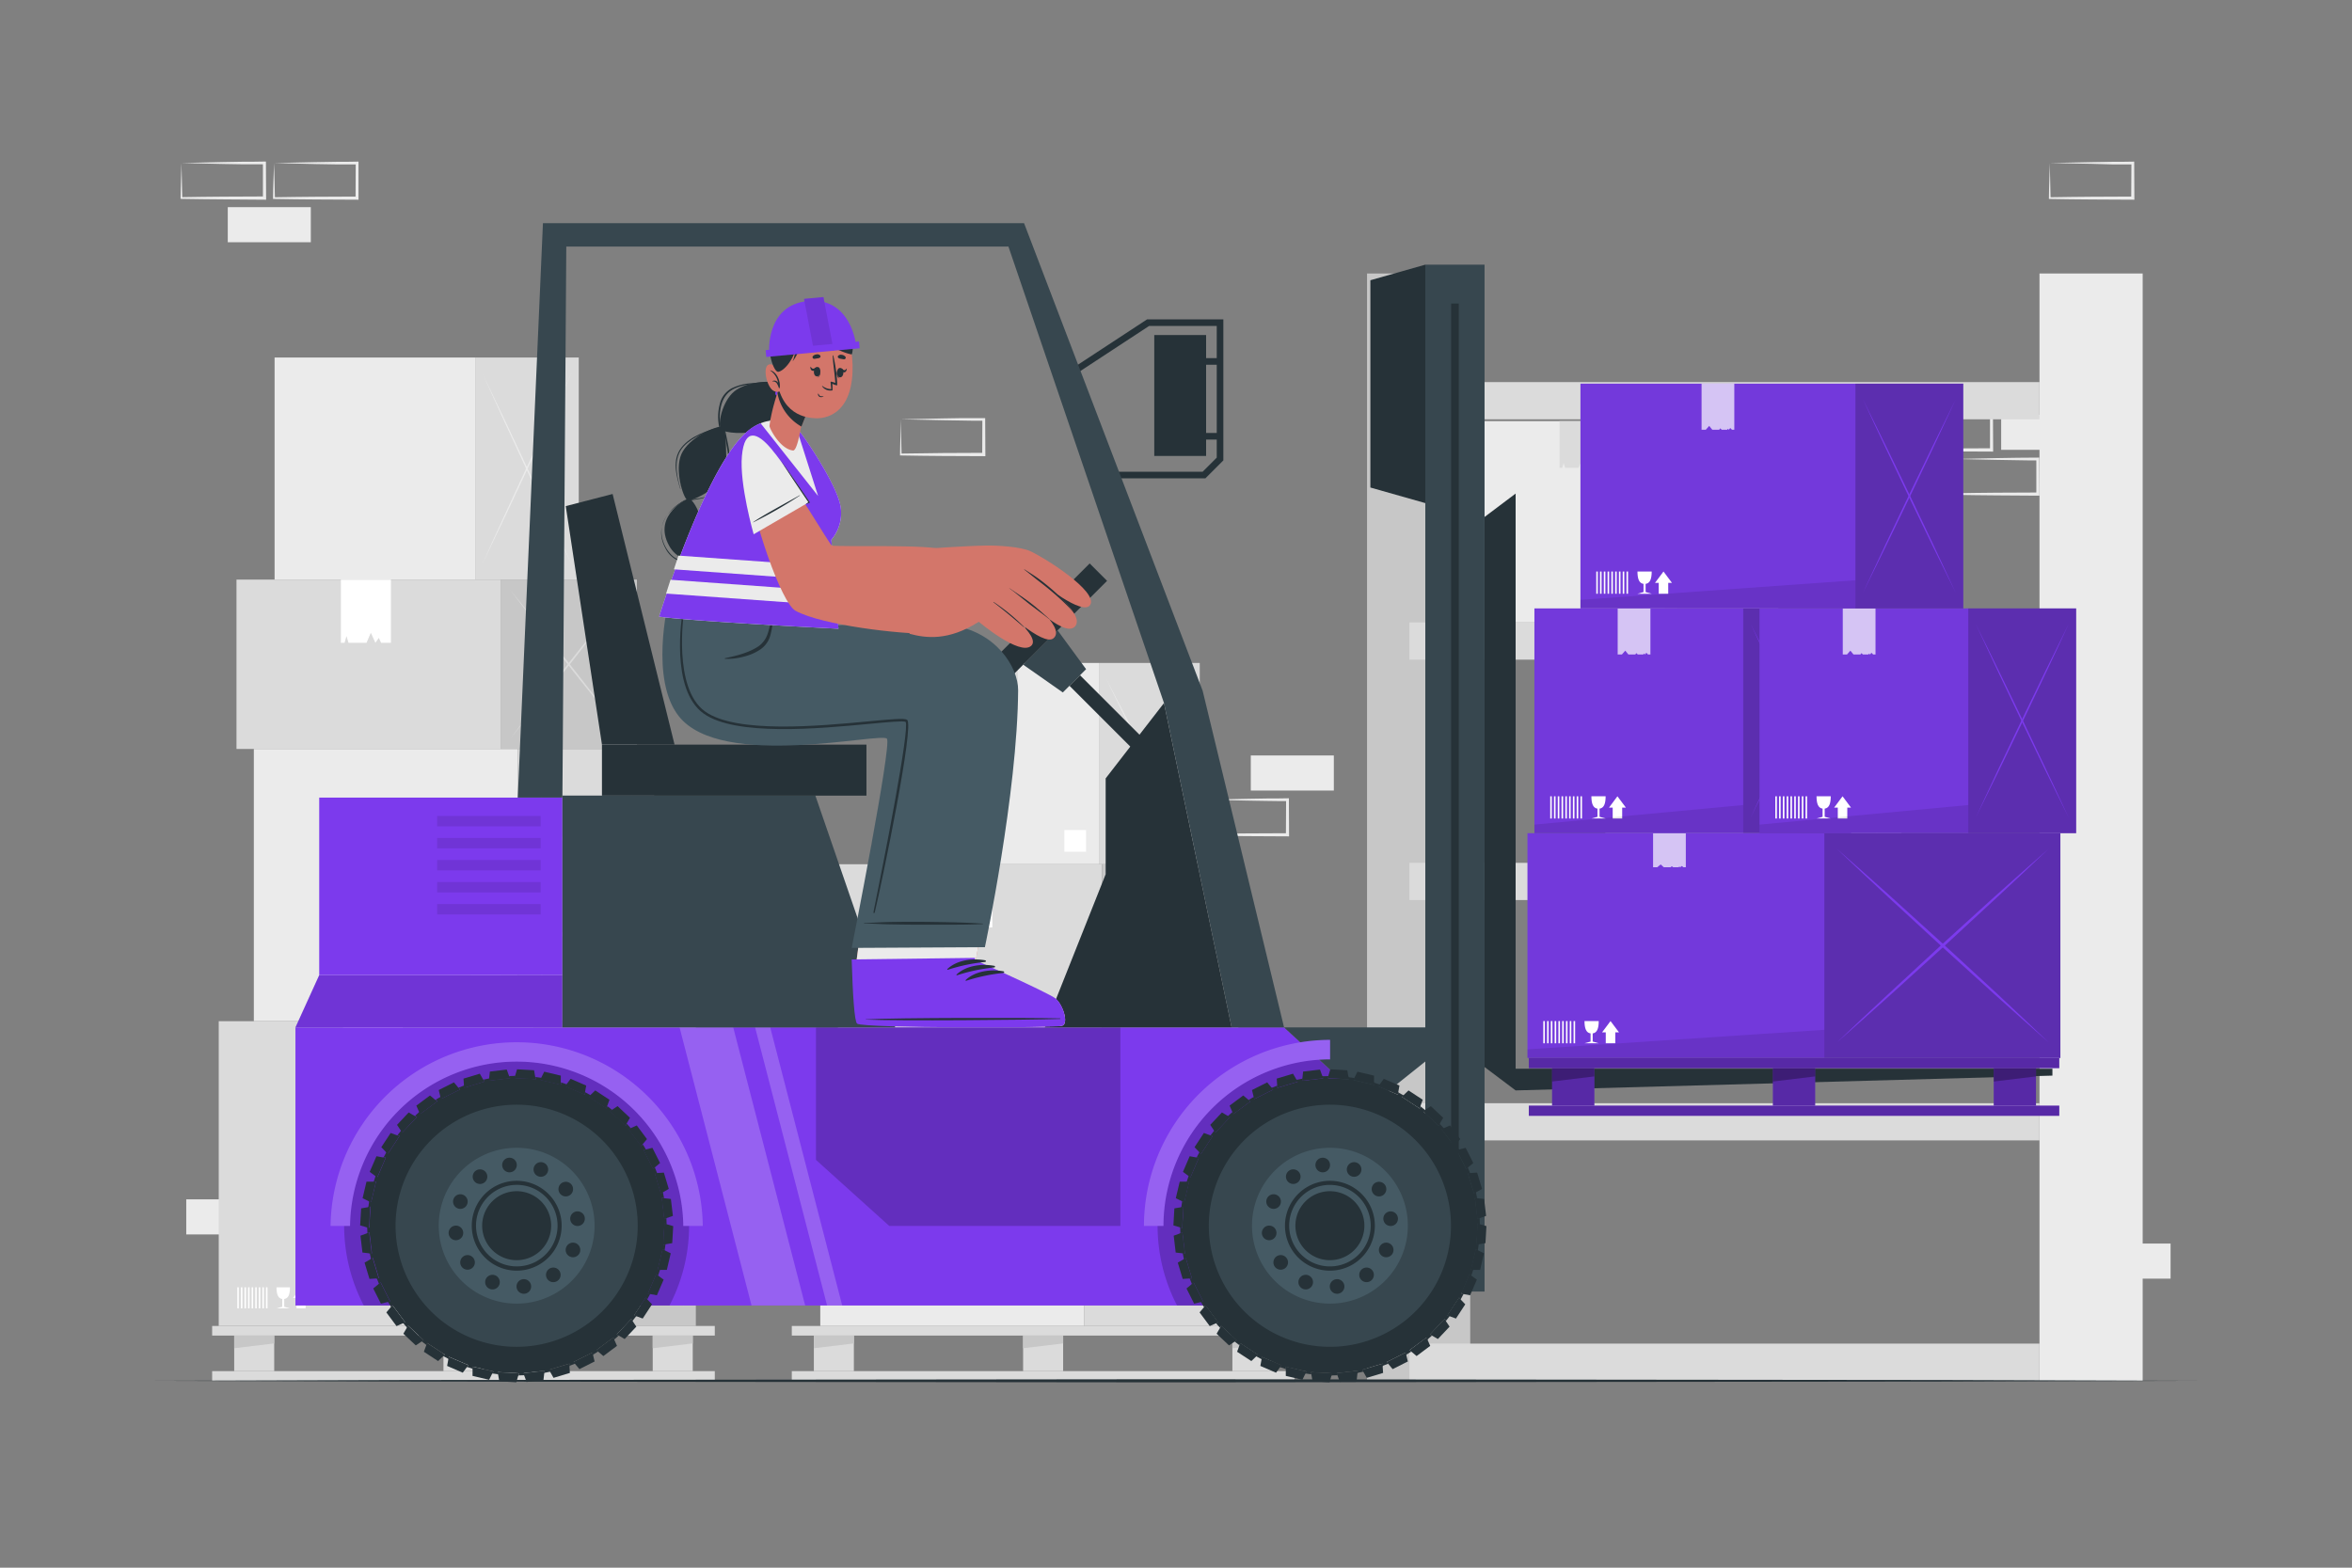 <svg xmlns="http://www.w3.org/2000/svg" viewBox="0 0 750 500"><rect x="0" y="0" width="750" height="500" fill="#808080" stroke="none"/><g id="freepik--background-complete--inject-155"><rect x="72.63" y="66.08" width="26.48" height="11.19" transform="translate(171.74 143.34) rotate(180)" style="fill:#ebebeb"></rect><path d="M87.4,52l13.12-.28,6.67-.11c2.22,0,4.46,0,6.69-.06h.44V52l0,11.19v.5h-.5l-13.24-.07c-4.41,0-8.83-.11-13.24-.16h-.28v-.27c0-1.9.08-3.79.13-5.66Zm0,0,.14,5.65c0,1.86.11,3.71.13,5.54l-.27-.28c4.41-.05,8.83-.15,13.24-.16l13.24-.06-.5.5L113.43,52l.45.44c-2.18,0-4.36,0-6.55,0l-6.57-.11Z" style="fill:#ebebeb"></path><path d="M57.86,52,71,51.69l6.66-.11c2.23,0,4.47,0,6.7-.06h.44V52l.06,11.19v.5h-.5L71.1,63.59c-4.42,0-8.83-.11-13.24-.16h-.28v-.27c0-1.9.09-3.79.13-5.66Zm0,0L58,57.62c0,1.86.11,3.71.13,5.54l-.27-.28c4.41-.05,8.82-.15,13.24-.16l13.24-.06-.5.5,0-11.19.45.44c-2.19,0-4.36,0-6.55,0l-6.58-.11Z" style="fill:#ebebeb"></path><path d="M623.36,146.39l13.12-.28,6.66-.11c2.23-.05,4.47,0,6.7-.05h.44v.45l.06,11.19v.5h-.5L636.6,158c-4.41,0-8.83-.12-13.24-.17h-.28v-.27c0-1.9.08-3.79.13-5.65Zm0,0,.14,5.65c0,1.87.11,3.71.13,5.54l-.27-.27c4.41-.05,8.83-.16,13.24-.17l13.24-.06-.5.5,0-11.19.45.45c-2.18,0-4.36,0-6.55-.06l-6.58-.11Z" style="fill:#ebebeb"></path><rect x="638.13" y="132.28" width="26.48" height="11.19" transform="translate(1302.74 275.75) rotate(180)" style="fill:#ebebeb"></rect><path d="M384.07,255.06l13.13-.28,6.66-.11c2.22,0,4.46,0,6.69-.06H411v.45l.05,11.19v.5h-.51l-13.24-.07c-4.41,0-8.82-.11-13.24-.16h-.27v-.27c0-1.9.09-3.79.13-5.66Zm0,0,.14,5.65c.05,1.86.12,3.71.14,5.54l-.28-.28c4.42-.05,8.83-.15,13.24-.16l13.24-.06-.5.5.06-11.19.44.44c-2.18,0-4.35,0-6.54-.05l-6.58-.11Z" style="fill:#ebebeb"></path><rect x="398.84" y="240.95" width="26.48" height="11.19" transform="translate(824.17 493.09) rotate(180)" style="fill:#ebebeb"></rect><path d="M608.59,132.28l13.12-.28,6.66-.11c2.23,0,4.47,0,6.7,0h.44v.45l.06,11.19v.5h-.5l-13.24-.06c-4.42,0-8.83-.11-13.24-.17h-.28v-.27c0-1.9.09-3.79.13-5.65Zm0,0,.14,5.66c0,1.86.11,3.7.13,5.53l-.27-.27c4.41,0,8.82-.16,13.24-.17l13.24-.06-.5.5,0-11.19.45.45c-2.18,0-4.36,0-6.55-.06l-6.58-.11Z" style="fill:#ebebeb"></path><path d="M653.62,52l13.13-.28,6.66-.11c2.22,0,4.46,0,6.69-.06h.45V52l.05,11.19v.5h-.5l-13.24-.07c-4.41,0-8.83-.11-13.24-.16h-.27v-.27c0-1.9.08-3.79.13-5.66Zm0,0,.14,5.65c0,1.86.12,3.71.13,5.54l-.27-.28c4.41-.05,8.83-.15,13.24-.16l13.24-.06-.5.5L679.66,52l.44.44c-2.18,0-4.36,0-6.54,0L667,52.25Z" style="fill:#ebebeb"></path><path d="M287.23,133.74l13.12-.28,6.66-.11c2.23,0,4.47,0,6.7,0h.44v.45l.06,11.19v.5h-.5l-13.24-.06c-4.42,0-8.83-.11-13.24-.17H287v-.27c0-1.9.09-3.79.13-5.65Zm0,0,.14,5.66c0,1.86.11,3.7.13,5.53l-.27-.27c4.41,0,8.82-.16,13.24-.17l13.24-.06-.5.5.05-11.19.45.45c-2.19,0-4.36,0-6.55-.06l-6.58-.11Z" style="fill:#ebebeb"></path><path d="M74.16,396.63l13.12-.28,6.67-.11c2.22-.05,4.46,0,6.69-.06h.44v.45l0,11.19v.5h-.5l-13.24-.06c-4.41,0-8.83-.12-13.24-.17h-.28v-.27c0-1.9.08-3.79.13-5.65Zm0,0,.14,5.65c0,1.87.11,3.71.13,5.54l-.27-.27c4.41-.05,8.83-.16,13.24-.17l13.24-.06-.5.5,0-11.19.45.45c-2.18,0-4.36,0-6.55-.06l-6.57-.11Z" style="fill:#ebebeb"></path><rect x="59.39" y="382.52" width="26.48" height="11.19" transform="translate(145.26 776.23) rotate(180)" style="fill:#ebebeb"></rect><rect x="665.66" y="396.62" width="26.48" height="11.19" transform="translate(1357.81 804.43) rotate(180)" style="fill:#ebebeb"></rect><rect x="80.94" y="238.87" width="84.21" height="86.83" style="fill:#ebebeb"></rect><rect x="165.15" y="238.87" width="43.48" height="86.83" style="fill:#dbdbdb"></rect><path d="M205.64,320.16q-4.83-9.26-9.58-18.58l-9.43-18.68-9.31-18.75q-4.63-9.39-9.17-18.85,4.83,9.25,9.57,18.58l9.43,18.67,9.31,18.76Q201.1,310.7,205.64,320.16Z" style="fill:#ebebeb"></path><path d="M205.64,245.3q-4.54,9.45-9.18,18.85l-9.31,18.75-9.43,18.68q-4.74,9.33-9.57,18.58,4.53-9.45,9.17-18.85l9.31-18.76,9.43-18.67Q200.8,254.55,205.64,245.3Z" style="fill:#ebebeb"></path><rect x="150.26" y="310.96" width="9.35" height="9.35" style="fill:#fff"></rect><rect x="75.41" y="184.86" width="84.21" height="54.01" style="fill:#dbdbdb"></rect><rect x="159.62" y="184.86" width="43.48" height="54.01" style="fill:#c7c7c7"></rect><polygon points="124.66 205.02 122.88 205.02 121.54 205.02 120.78 203.46 119.71 205.02 118.25 201.82 116.87 205.02 112.93 205.02 111.13 205.02 110.48 202.88 109.87 205.02 108.7 205.02 108.7 184.86 124.66 184.86 124.66 205.02" style="fill:#fff"></polygon><path d="M200.11,235.66q-4.83-5.9-9.57-11.81L181.1,212l-9.31-11.92q-4.64-6-9.17-12,4.83,5.88,9.57,11.81l9.43,11.87,9.32,11.92Q195.56,229.65,200.11,235.66Z" style="fill:#dbdbdb"></path><path d="M200.11,188.08q-4.55,6-9.17,12L181.62,212l-9.43,11.87q-4.74,5.93-9.57,11.81,4.55-6,9.17-12l9.31-11.92,9.44-11.87Q195.27,194,200.11,188.08Z" style="fill:#dbdbdb"></path><rect x="69.75" y="325.7" width="100.33" height="97.19" style="fill:#dbdbdb"></rect><rect x="170.08" y="325.7" width="51.81" height="97.2" style="fill:#c7c7c7"></rect><polygon points="128.43 349.71 126.31 349.71 124.71 349.71 123.8 347.87 122.52 349.71 120.79 345.91 119.15 349.71 114.45 349.71 112.31 349.71 111.53 347.18 110.81 349.71 109.41 349.71 109.41 325.7 128.43 325.7 128.43 349.71" style="fill:#fff"></polygon><path d="M218.32,417.12q-5.74-10.59-11.4-21.26L195.68,374.5l-11.1-21.45q-5.52-10.74-10.93-21.56,5.76,10.59,11.41,21.25L196.3,374.1l11.09,21.46Q212.91,406.3,218.32,417.12Z" style="fill:#dbdbdb"></path><path d="M218.32,331.49q-5.41,10.81-10.93,21.56L196.3,374.5l-11.24,21.37q-5.64,10.65-11.41,21.25,5.41-10.81,10.93-21.56l11.1-21.46,11.24-21.36Q212.56,342.08,218.32,331.49Z" style="fill:#dbdbdb"></path><rect x="84.82" y="410.57" width="0.48" height="6.72" transform="translate(170.12 827.86) rotate(180)" style="fill:#fff"></rect><rect x="83.68" y="410.57" width="0.48" height="6.72" transform="translate(167.83 827.86) rotate(180)" style="fill:#fff"></rect><rect x="82.53" y="410.57" width="0.48" height="6.72" transform="translate(165.54 827.86) rotate(180)" style="fill:#fff"></rect><rect x="81.39" y="410.57" width="0.48" height="6.72" transform="translate(163.26 827.86) rotate(180)" style="fill:#fff"></rect><rect x="80.25" y="410.57" width="0.48" height="6.72" transform="translate(160.97 827.86) rotate(180)" style="fill:#fff"></rect><rect x="79.11" y="410.57" width="0.48" height="6.72" transform="translate(158.69 827.86) rotate(180)" style="fill:#fff"></rect><rect x="77.96" y="410.57" width="0.48" height="6.72" transform="translate(156.4 827.86) rotate(180)" style="fill:#fff"></rect><rect x="76.82" y="410.57" width="0.48" height="6.72" transform="translate(154.12 827.86) rotate(180)" style="fill:#fff"></rect><rect x="75.68" y="410.57" width="0.48" height="6.72" transform="translate(151.83 827.86) rotate(180)" style="fill:#fff"></rect><path d="M90,416.78l-1.83.51h4.3l-1.84-.52V414.3c1.32-.17,1.84-1.46,1.84-3.72h-4.3c0,2.25.52,3.55,1.83,3.72Z" style="fill:#fff"></path><polygon points="93.44 414 94.56 414 94.56 417.29 97.44 417.29 97.44 414 98.56 414 96 410.58 93.44 414" style="fill:#fff"></polygon><rect x="87.56" y="114.03" width="63.96" height="70.83" style="fill:#ebebeb"></rect><rect x="151.52" y="114.03" width="33.03" height="70.84" style="fill:#dbdbdb"></rect><path d="M182.27,180q-3.66-7.54-7.27-15.15l-7.16-15.24-7.08-15.3q-3.51-7.66-7-15.38,3.66,7.55,7.27,15.16l7.16,15.23,7.08,15.31Q178.82,172.26,182.27,180Z" style="fill:#ebebeb"></path><path d="M182.27,118.91q-3.45,7.71-7,15.38l-7.08,15.3-7.16,15.24q-3.6,7.6-7.27,15.15,3.45-7.71,7-15.38l7.08-15.3L175,134.07Q178.6,126.47,182.27,118.91Z" style="fill:#ebebeb"></path><rect x="74.68" y="425.97" width="12.76" height="11.34" style="fill:#dbdbdb"></rect><polygon points="87.44 428.47 74.68 430.01 74.68 425.97 87.44 425.97 87.44 428.47" style="fill:#c7c7c7"></polygon><rect x="141.41" y="425.97" width="12.76" height="11.34" style="fill:#dbdbdb"></rect><polygon points="154.17 428.47 141.41 430.01 141.41 425.97 154.17 425.97 154.17 428.47" style="fill:#c7c7c7"></polygon><rect x="208.14" y="425.97" width="12.76" height="11.34" style="fill:#dbdbdb"></rect><polygon points="220.9 428.47 208.14 430.01 208.14 425.97 220.9 425.97 220.9 428.47" style="fill:#c7c7c7"></polygon><rect x="67.65" y="422.9" width="160.28" height="3.07" style="fill:#dbdbdb"></rect><rect x="67.65" y="437.31" width="160.28" height="3.07" style="fill:#dbdbdb"></rect><rect x="261.57" y="329.65" width="84.21" height="93.25" style="fill:#ebebeb"></rect><rect x="345.78" y="329.65" width="43.48" height="93.25" style="fill:#dbdbdb"></rect><path d="M386.26,416.48q-4.83-9.94-9.57-20l-9.43-20.06-9.32-20.14q-4.63-10.1-9.17-20.25,4.83,9.94,9.58,20l9.43,20.06,9.31,20.14Q381.73,406.32,386.26,416.48Z" style="fill:#ebebeb"></path><path d="M386.26,336.07q-4.54,10.15-9.17,20.25l-9.31,20.14-9.43,20.06q-4.74,10-9.58,20,4.55-10.16,9.17-20.25l9.32-20.14L376.69,356Q381.43,346,386.26,336.07Z" style="fill:#ebebeb"></path><rect x="288.16" y="211.44" width="62.26" height="64.2" style="fill:#ebebeb"></rect><rect x="350.42" y="211.44" width="32.15" height="64.2" style="fill:#dbdbdb"></rect><polygon points="324.58 226.34 323.26 226.34 322.27 226.34 321.7 225.19 320.91 226.34 319.84 223.98 318.82 226.34 315.9 226.34 314.57 226.34 314.09 224.77 313.64 226.34 312.77 226.34 312.77 211.44 324.58 211.44 324.58 226.34" style="fill:#dbdbdb"></polygon><path d="M380.36,271.55q-3.57-6.85-7.08-13.74l-7-13.81-6.89-13.87q-3.42-6.94-6.78-13.94,3.57,6.85,7.08,13.74l7,13.81,6.89,13.87Q377,264.56,380.36,271.55Z" style="fill:#ebebeb"></path><path d="M380.36,216.19q-3.36,7-6.78,13.94L366.69,244l-7,13.81q-3.51,6.88-7.08,13.74,3.36-7,6.78-13.94l6.89-13.87,7-13.81Q376.79,223,380.36,216.19Z" style="fill:#ebebeb"></path><rect x="339.41" y="264.74" width="6.91" height="6.91" style="fill:#fff"></rect><rect x="298.82" y="267.15" width="0.35" height="4.97" transform="translate(598 539.26) rotate(180)" style="fill:#fff"></rect><rect x="297.98" y="267.15" width="0.35" height="4.97" transform="translate(596.31 539.26) rotate(180)" style="fill:#fff"></rect><rect x="297.13" y="267.15" width="0.35" height="4.97" transform="translate(594.62 539.26) rotate(180)" style="fill:#fff"></rect><rect x="296.29" y="267.15" width="0.35" height="4.97" transform="translate(592.93 539.26) rotate(180)" style="fill:#fff"></rect><rect x="295.44" y="267.15" width="0.35" height="4.97" transform="translate(591.24 539.26) rotate(180)" style="fill:#fff"></rect><rect x="294.6" y="267.15" width="0.35" height="4.97" transform="translate(589.55 539.26) rotate(180)" style="fill:#fff"></rect><rect x="293.75" y="267.15" width="0.35" height="4.97" transform="translate(587.86 539.26) rotate(180)" style="fill:#fff"></rect><rect x="292.91" y="267.15" width="0.35" height="4.97" transform="translate(586.17 539.26) rotate(180)" style="fill:#fff"></rect><rect x="292.06" y="267.15" width="0.35" height="4.97" transform="translate(584.48 539.26) rotate(180)" style="fill:#fff"></rect><path d="M302.63,271.73l-1.36.38h3.18l-1.35-.38v-1.82c1-.13,1.35-1.09,1.35-2.76h-3.18c0,1.67.39,2.63,1.36,2.76Z" style="fill:#fff"></path><polygon points="305.19 269.68 306.02 269.68 306.02 272.11 308.15 272.11 308.15 269.68 308.99 269.68 307.09 267.15 305.19 269.68" style="fill:#fff"></polygon><rect x="267.18" y="275.64" width="84.21" height="54" style="fill:#dbdbdb"></rect><rect x="351.39" y="275.64" width="43.48" height="54.01" style="fill:#c7c7c7"></rect><polygon points="316.43 295.79 314.65 295.79 313.31 295.79 312.54 294.24 311.47 295.79 310.02 292.6 308.64 295.79 304.7 295.79 302.9 295.79 302.25 293.66 301.64 295.79 300.47 295.79 300.47 275.64 316.43 275.64 316.43 295.79" style="fill:#fff"></polygon><path d="M391.87,326.44q-4.83-5.9-9.57-11.81l-9.43-11.87-9.32-11.92q-4.62-6-9.17-12,4.83,5.88,9.58,11.8l9.43,11.87,9.31,11.92Q387.34,320.42,391.87,326.44Z" style="fill:#dbdbdb"></path><path d="M391.87,278.86q-4.53,6-9.17,12l-9.31,11.92L364,314.63q-4.74,5.92-9.58,11.81,4.55-6,9.17-12l9.32-11.92,9.43-11.87Q387,284.73,391.87,278.86Z" style="fill:#dbdbdb"></path><rect x="259.52" y="425.97" width="12.76" height="11.34" style="fill:#dbdbdb"></rect><polygon points="272.29 428.47 259.52 430.01 259.52 425.97 272.29 425.97 272.29 428.47" style="fill:#c7c7c7"></polygon><rect x="326.25" y="425.97" width="12.76" height="11.34" style="fill:#dbdbdb"></rect><polygon points="339.02 428.47 326.25 430.01 326.25 425.97 339.02 425.97 339.02 428.47" style="fill:#c7c7c7"></polygon><rect x="392.98" y="425.97" width="12.76" height="11.34" style="fill:#dbdbdb"></rect><polygon points="405.75 428.47 392.98 430.01 392.98 425.97 405.75 425.97 405.75 428.47" style="fill:#c7c7c7"></polygon><rect x="252.49" y="422.9" width="160.28" height="3.07" style="fill:#dbdbdb"></rect><rect x="252.49" y="437.31" width="160.28" height="3.07" style="fill:#dbdbdb"></rect><rect x="435.92" y="87.23" width="32.9" height="353.16" style="fill:#c7c7c7"></rect><rect x="650.35" y="87.23" width="32.9" height="353.16" style="fill:#ebebeb"></rect><rect x="449.42" y="121.87" width="200.93" height="11.86" style="fill:#dbdbdb"></rect><rect x="449.42" y="198.53" width="200.93" height="11.86" style="fill:#dbdbdb"></rect><rect x="449.42" y="275.2" width="200.93" height="11.86" style="fill:#dbdbdb"></rect><rect x="449.42" y="351.86" width="200.93" height="11.86" style="fill:#dbdbdb"></rect><rect x="449.42" y="428.53" width="200.93" height="11.86" style="fill:#dbdbdb"></rect><rect x="472.68" y="134.32" width="62.27" height="64.21" style="fill:#ebebeb"></rect><rect x="534.95" y="134.32" width="32.15" height="64.21" style="fill:#dbdbdb"></rect><polygon points="509.1 149.22 507.78 149.22 506.79 149.22 506.23 148.08 505.44 149.22 504.36 146.86 503.34 149.22 500.43 149.22 499.1 149.22 498.61 147.65 498.16 149.22 497.3 149.22 497.3 134.32 509.1 134.32 509.1 149.22" style="fill:#dbdbdb"></polygon><path d="M564.89,194.43q-3.57-6.84-7.08-13.74l-7-13.81L544,153q-3.44-6.94-6.78-13.94,3.57,6.85,7.08,13.74l7,13.81,6.89,13.87Q561.53,187.44,564.89,194.43Z" style="fill:#ebebeb"></path><path d="M564.89,139.07q-3.36,7-6.78,13.94l-6.89,13.87-7,13.81q-3.51,6.9-7.08,13.74,3.36-7,6.78-13.94l6.89-13.87,7-13.81Q561.32,145.93,564.89,139.07Z" style="fill:#ebebeb"></path><rect x="523.94" y="187.63" width="6.91" height="6.91" style="fill:#fff"></rect><rect x="511.9" y="235.26" width="62.27" height="39.94" style="fill:#dbdbdb"></rect><rect x="574.17" y="235.26" width="32.15" height="39.94" style="fill:#c7c7c7"></rect><polygon points="548.31 250.16 547 250.16 546.01 250.16 545.44 249.01 544.65 250.16 543.57 247.8 542.55 250.16 539.64 250.16 538.31 250.16 537.83 248.59 537.38 250.16 536.51 250.16 536.51 235.26 548.31 235.26 548.31 250.16" style="fill:#fff"></polygon><path d="M604.1,272.82q-3.57-4.35-7.08-8.73l-7-8.78-6.89-8.81q-3.42-4.42-6.78-8.86,3.57,4.35,7.08,8.73l7,8.78,6.89,8.81C599.61,266.9,601.86,269.86,604.1,272.82Z" style="fill:#dbdbdb"></path><path d="M604.1,237.64c-2.24,3-4.49,5.91-6.78,8.85l-6.89,8.82-7,8.78q-3.51,4.38-7.08,8.73,3.36-4.44,6.78-8.86l6.89-8.81,7-8.78Q600.53,242,604.1,237.64Z" style="fill:#dbdbdb"></path></g><g id="freepik--Floor--inject-155"><polygon points="49.21 440.39 130.66 440.14 212.1 440.06 375 439.89 537.9 440.06 619.35 440.14 700.79 440.39 619.35 440.63 537.9 440.72 375 440.89 212.1 440.72 130.66 440.63 49.21 440.39" style="fill:#263238"></polygon></g><g id="freepik--Forklift--inject-155"><rect x="454.5" y="84.41" width="18.89" height="327.52" style="fill:#37474f"></rect><rect x="462.73" y="96.81" width="2.44" height="302.72" style="fill:#263238"></rect><polygon points="436.98 155.49 454.5 160.46 454.5 84.41 436.98 89.38 436.98 155.49" style="fill:#263238"></polygon><polygon points="483.3 157.42 473.39 164.88 473.39 340.32 483.3 347.78 483.3 157.42" style="fill:#263238"></polygon><polygon points="654.47 340.85 483.3 340.85 483.3 347.78 654.47 343.06 654.47 340.85" style="fill:#263238"></polygon><polygon points="436.74 416.38 94.21 416.38 94.21 327.68 179.08 327.68 247.5 327.68 260.2 327.68 409.46 327.68 436.74 352.75 436.74 416.38" style="fill:#7C3AED"></polygon><path d="M213.49,416.38H116a55,55,0,1,1,97.48,0Z" style="opacity:0.2"></path><path d="M436.74,352.74v63.64h-61.4a55,55,0,0,1,42.28-80l1.15-.12Z" style="opacity:0.2"></path><polygon points="357.26 390.99 283.55 390.99 260.2 369.94 260.2 327.68 357.26 327.68 357.26 390.99" style="opacity:0.2"></polygon><polygon points="409.46 327.68 454.5 327.68 454.5 338.56 436.74 352.74 409.46 327.68" style="fill:#37474f"></polygon><g style="opacity:0.2"><polygon points="233.81 327.68 216.7 327.68 239.65 416.37 256.75 416.37 233.81 327.68" style="fill:#fff"></polygon><polygon points="245.61 327.68 240.79 327.68 263.74 416.37 268.56 416.37 245.61 327.68" style="fill:#fff"></polygon></g><path d="M471.08,382.16l-.71-.08.79,6.69.67-.24c0-1.06-.14-2.14-.27-3.21S471.28,383.2,471.08,382.16Zm-1-1.54.63-.35a48.43,48.43,0,0,0-1.86-6.14l-.72,0Zm.75,16.35.71-.11a45.42,45.42,0,0,0,.36-6.41l-.68-.2Zm-2.69-24.64a45.67,45.67,0,0,0-2.88-5.72l-.7.17,3,6Zm.94,32.67h.71a46.59,46.59,0,0,0,1.48-6.25l-.65-.32Zm-9.33-44.89,4,5.4.46-.55a44.79,44.79,0,0,0-3.84-5.13ZM466,412.6l.69.12a46.34,46.34,0,0,0,2.54-5.88l-.57-.43Zm-12.11-58.2,4.91,4.61.36-.61a46.15,46.15,0,0,0-4.67-4.4Zm7.7,65.14.67.24a48.05,48.05,0,0,0,3.52-5.36l-.49-.51Zm-14.49-69.76,5.62,3.69.26-.67a47.62,47.62,0,0,0-5.37-3.51Zm9,75.84.61.35a48.52,48.52,0,0,0,4.4-4.67l-.39-.6Zm-16.47-79.2,6.19,2.66.14-.71a48,48,0,0,0-5.9-2.53Zm10,84.21.55.46a46,46,0,0,0,5.13-3.84l-.28-.64Zm-17.92-86.22,6.55,1.54v-.72a44.92,44.92,0,0,0-6.24-1.46Zm10.65,90,.45.55a45.8,45.8,0,0,0,5.73-2.88l-.17-.69Zm-18.64-91.31-.2.68,6.71.38-.11-.7A48.46,48.46,0,0,0,423.59,343.13Zm11.16,94.41a44.46,44.46,0,0,0,6.14-1.84l-.05-.71-6.44,1.94Zm-16.29-94.08c-1.07.13-2.12.28-3.17.49l-.08.7,6.69-.79-.24-.66C420.6,343.24,419.54,343.33,418.46,343.46Zm8,95.23c1.06-.05,2.13-.14,3.2-.27s2.14-.28,3.18-.49l.08-.69-6.69.79Zm-19.23-92.51.05.71,6.45-1.94-.35-.61A45,45,0,0,0,407.26,346.18Zm10.91,92.21a46.81,46.81,0,0,0,6.4.36l.2-.68-6.73-.38Zm-18.42-88.61.16.69,6-3-.46-.56A46.28,46.28,0,0,0,399.75,349.78ZM410,436.64a45,45,0,0,0,6.24,1.48l.31-.64L410,435.94Zm-17-82,.28.65,5.4-4-.54-.47A46.5,46.5,0,0,0,393,354.64Zm9.32,78.86a46,46,0,0,0,5.9,2.54l.42-.58-6.19-2.65Zm-15.15-72.91.39.59,4.62-4.9-.61-.36A46.28,46.28,0,0,0,387.14,360.59Zm8.1,68.48a46.36,46.36,0,0,0,5.37,3.52l.5-.48-5.63-3.7Zm-12.81-61.6.49.51,3.69-5.63-.66-.24A46.24,46.24,0,0,0,382.43,367.47Zm6.63,56a45.22,45.22,0,0,0,4.68,4.4l.57-.39-4.9-4.61ZM379,375.05l.57.42,2.66-6.19-.69-.12A45.86,45.86,0,0,0,379,375.05Zm5,41.86a47.94,47.94,0,0,0,3.83,5.14l.65-.28-4-5.4Zm-7-33.78.64.31,1.54-6.56h-.72A48.12,48.12,0,0,0,376.91,383.13ZM380,409.55a46.61,46.61,0,0,0,2.9,5.73l.68-.18-3-6Zm-2.7-24.64-.69.12a47,47,0,0,0-.37,6.41l.67.2Zm.75,16.36-.6.34a46.5,46.5,0,0,0,1.85,6.15l.69-.05ZM377,393.12l-.66.23c0,1.06.14,2.13.26,3.2s.3,2.14.5,3.19l.69.07Z" style="fill:#263238"></path><path d="M471.16,388.77l.67-.24c0,.64.06,1.28.06,1.92l-.68-.2-.39,6.72.71-.11c-.07.64-.17,1.27-.27,1.9l-.65-.32L469.07,405h.71q-.27.92-.6,1.83l-.57-.43L466,412.6l.69.12c-.28.57-.59,1.15-.91,1.7l-.49-.51-3.7,5.63.67.24c-.38.51-.79,1-1.19,1.52l-.39-.6L456,425.62l.61.35c-.46.43-.95.86-1.44,1.28l-.28-.64-5.4,4,.55.46c-.54.35-1.08.7-1.64,1l-.17-.69-6,3,.45.55c-.59.26-1.18.49-1.79.71l-.05-.71-6.44,1.94.35.61c-.62.15-1.25.27-1.88.39l.08-.69-6.69.79.23.66q-1,0-1.92.06l.2-.68-6.73-.38.13.7c-.64-.07-1.27-.16-1.91-.27l.31-.64L410,435.94v.7c-.61-.19-1.23-.38-1.83-.6l.42-.58-6.19-2.65-.13.69c-.57-.28-1.12-.59-1.68-.91l.5-.48-5.63-3.7-.24.66c-.51-.39-1-.78-1.5-1.19l.57-.39-4.9-4.61-.35.6c-.44-.47-.87-.94-1.29-1.43l.65-.28-4-5.4-.45.54c-.36-.54-.69-1.08-1-1.63l.68-.18-3-6-.55.46c-.24-.59-.49-1.18-.7-1.79l.69-.05-1.94-6.44-.6.34c-.14-.62-.27-1.24-.38-1.87l.69.07-.79-6.69-.66.23c0-.63-.06-1.27-.07-1.91l.67.2.39-6.73-.69.12c.07-.64.16-1.27.27-1.9l.64.31,1.54-6.56h-.72c.19-.61.4-1.22.61-1.83l.57.42,2.66-6.19-.69-.12c.29-.57.6-1.14.91-1.69l.49.51,3.69-5.63-.66-.24c.38-.51.78-1,1.19-1.52l.39.59,4.62-4.9-.61-.36c.46-.44.94-.86,1.43-1.28l.28.65,5.4-4-.54-.47c.53-.35,1.08-.69,1.64-1l.16.69,6-3-.46-.56c.6-.26,1.2-.49,1.8-.71l.05.71,6.45-1.94-.35-.61c.62-.15,1.25-.28,1.88-.39l-.08.7,6.69-.79-.24-.66c.65-.05,1.29-.06,1.93-.07l-.2.68,6.71.38-.11-.7c.64.07,1.27.16,1.91.28l-.32.64,6.55,1.54v-.72c.61.19,1.23.39,1.83.61l-.43.58,6.19,2.66.14-.71c.57.3,1.13.6,1.69.92l-.51.49,5.62,3.69.26-.67c.51.4,1,.79,1.51,1.2l-.6.4,4.91,4.61.36-.61c.44.46.87.94,1.28,1.43l-.65.28,4,5.4.46-.55q.54.81,1,1.65l-.7.17,3,6,.55-.46c.26.59.5,1.19.71,1.8l-.72,0,1.95,6.45.63-.35c.13.63.27,1.25.38,1.89l-.71-.08Z" style="fill:#263238"></path><polygon points="421.9 343.86 415.21 344.65 415.3 343.95 415.53 341.77 420.92 341.13 421.66 343.2 421.9 343.86" style="fill:#263238"></polygon><polygon points="413.76 344.95 407.31 346.89 407.26 346.18 407.12 344.01 412.32 342.44 413.41 344.34 413.76 344.95" style="fill:#263238"></polygon><polygon points="405.92 347.45 399.91 350.48 399.75 349.78 399.23 347.66 404.08 345.21 405.46 346.89 405.92 347.45" style="fill:#263238"></polygon><polygon points="398.65 351.25 393.25 355.29 392.96 354.64 392.09 352.63 396.44 349.39 398.11 350.79 398.65 351.25" style="fill:#263238"></polygon><polygon points="392.14 356.27 387.53 361.18 387.14 360.59 385.92 358.77 389.64 354.81 391.54 355.92 392.14 356.27" style="fill:#263238"></polygon><polygon points="386.61 362.35 382.92 367.98 382.43 367.47 380.91 365.89 383.89 361.35 385.95 362.11 386.61 362.35" style="fill:#263238"></polygon><polygon points="382.21 369.28 379.55 375.47 378.98 375.06 377.22 373.76 379.36 368.77 381.51 369.16 382.21 369.28" style="fill:#263238"></polygon><polygon points="379.09 376.88 377.55 383.44 376.91 383.13 374.94 382.16 376.19 376.87 378.38 376.88 379.09 376.88" style="fill:#263238"></polygon><polygon points="377.33 384.91 376.94 391.64 376.27 391.44 374.17 390.83 374.48 385.4 376.64 385.03 377.33 384.91" style="fill:#263238"></polygon><polygon points="377 393.12 377.79 399.81 377.1 399.74 374.9 399.49 374.27 394.11 376.34 393.35 377 393.12" style="fill:#263238"></polygon><polygon points="380.02 407.71 379.33 407.76 377.14 407.9 375.57 402.7 377.48 401.61 378.08 401.27 380.02 407.71" style="fill:#263238"></polygon><polygon points="383.61 415.11 382.93 415.28 380.79 415.8 378.35 410.95 380.03 409.55 380.58 409.09 383.61 415.11" style="fill:#263238"></polygon><polygon points="388.42 421.77 387.77 422.05 385.76 422.94 382.52 418.58 383.94 416.91 384.39 416.37 388.42 421.77" style="fill:#263238"></polygon><polygon points="394.31 427.49 393.74 427.88 391.9 429.1 387.95 425.38 389.06 423.48 389.41 422.88 394.31 427.49" style="fill:#263238"></polygon><polygon points="401.11 432.11 400.61 432.59 399.02 434.1 394.48 431.13 395.24 429.07 395.48 428.41 401.11 432.11" style="fill:#263238"></polygon><polygon points="408.61 435.46 408.19 436.04 406.9 437.81 401.9 435.65 402.29 433.5 402.42 432.81 408.61 435.46" style="fill:#263238"></polygon><polygon points="416.57 437.48 416.26 438.12 415.3 440.07 410.01 438.83 410.02 436.64 410.02 435.94 416.57 437.48" style="fill:#263238"></polygon><polygon points="424.77 438.07 424.57 438.75 423.96 440.86 418.54 440.55 418.17 438.39 418.04 437.69 424.77 438.07" style="fill:#263238"></polygon><polygon points="432.95 437.24 432.87 437.93 432.63 440.12 427.24 440.76 426.49 438.69 426.25 438.03 432.95 437.24" style="fill:#263238"></polygon><polygon points="440.84 434.99 440.89 435.7 441.04 437.88 435.84 439.45 434.75 437.54 434.4 436.93 440.84 434.99" style="fill:#263238"></polygon><polygon points="448.93 434.23 444.08 436.67 442.68 434.99 442.23 434.44 448.24 431.42 448.41 432.11 448.93 434.23" style="fill:#263238"></polygon><polygon points="456.07 429.25 451.72 432.5 450.05 431.09 449.5 430.63 454.9 426.61 455.18 427.25 456.07 429.25" style="fill:#263238"></polygon><polygon points="462.24 423.12 458.51 427.07 456.62 425.97 456.01 425.62 460.63 420.7 461.02 421.3 462.24 423.12" style="fill:#263238"></polygon><polygon points="467.24 416 464.27 420.54 462.21 419.78 461.54 419.54 465.24 413.91 465.73 414.42 467.24 416" style="fill:#263238"></polygon><polygon points="470.94 408.13 468.79 413.12 466.64 412.72 465.94 412.6 468.61 406.41 469.18 406.84 470.94 408.13" style="fill:#263238"></polygon><polygon points="473.2 399.73 471.97 405.02 469.79 405.01 469.07 405 470.61 398.44 471.26 398.76 473.2 399.73" style="fill:#263238"></polygon><polygon points="473.99 391.06 473.68 396.49 471.53 396.86 470.82 396.97 471.2 390.25 471.89 390.45 473.99 391.06" style="fill:#263238"></polygon><polygon points="473.25 382.4 473.89 387.79 471.83 388.53 471.16 388.77 470.37 382.08 471.08 382.16 473.25 382.4" style="fill:#263238"></polygon><polygon points="472.59 379.19 470.7 380.27 470.07 380.63 468.12 374.17 468.84 374.13 471.02 373.99 472.59 379.19" style="fill:#263238"></polygon><polygon points="469.8 370.94 468.13 372.33 467.58 372.79 464.55 366.78 465.25 366.61 467.37 366.09 469.8 370.94" style="fill:#263238"></polygon><polygon points="465.64 363.31 464.23 364.96 463.77 365.51 459.74 360.12 460.39 359.83 462.38 358.95 465.64 363.31" style="fill:#263238"></polygon><polygon points="460.2 356.51 459.11 358.4 458.75 359.01 453.84 354.4 454.44 354 456.26 352.79 460.2 356.51" style="fill:#263238"></polygon><polygon points="453.68 350.76 452.93 352.8 452.68 353.47 447.05 349.78 447.56 349.29 449.14 347.78 453.68 350.76" style="fill:#263238"></polygon><polygon points="446.25 346.23 445.87 348.37 445.73 349.08 439.54 346.42 439.97 345.84 441.26 344.08 446.25 346.23" style="fill:#263238"></polygon><polygon points="438.15 343.06 438.14 345.23 438.13 345.95 431.58 344.41 431.89 343.76 432.86 341.81 438.15 343.06" style="fill:#263238"></polygon><polygon points="430.11 344.19 423.39 343.81 423.59 343.13 424.2 341.04 429.62 341.35 429.99 343.49 430.11 344.19" style="fill:#263238"></polygon><path d="M462.42,386.41a38.61,38.61,0,1,1-42.88-33.81A38.61,38.61,0,0,1,462.42,386.41Z" style="fill:#37474f"></path><path d="M448.76,388a24.85,24.85,0,1,1-27.6-21.75A24.85,24.85,0,0,1,448.76,388Z" style="fill:#455a64"></path><path d="M435,389.65A11,11,0,1,1,422.79,380,11,11,0,0,1,435,389.65Z" style="fill:#263238"></path><path d="M425.76,405.17a14.33,14.33,0,1,1,12.55-15.91A14.34,14.34,0,0,1,425.76,405.17ZM422.55,378A13,13,0,1,0,437,389.41,13.06,13.06,0,0,0,422.55,378Z" style="fill:#263238"></path><path d="M424.1,371.26a2.33,2.33,0,1,1-2.59-2A2.33,2.33,0,0,1,424.1,371.26Z" style="fill:#263238"></path><path d="M414.26,373.89a2.33,2.33,0,1,1-3.27-.47A2.33,2.33,0,0,1,414.26,373.89Z" style="fill:#263238"></path><path d="M407.05,381.09a2.33,2.33,0,1,1-3.07,1.22A2.33,2.33,0,0,1,407.05,381.09Z" style="fill:#263238"></path><path d="M404.4,390.92a2.33,2.33,0,1,1-2,2.59A2.34,2.34,0,0,1,404.4,390.92Z" style="fill:#263238"></path><path d="M407,400.76a2.33,2.33,0,1,1-.47,3.27A2.34,2.34,0,0,1,407,400.76Z" style="fill:#263238"></path><path d="M414.22,408a2.33,2.33,0,1,1,1.22,3.06A2.34,2.34,0,0,1,414.22,408Z" style="fill:#263238"></path><path d="M424.06,410.62a2.33,2.33,0,1,1,2.59,2A2.33,2.33,0,0,1,424.06,410.62Z" style="fill:#263238"></path><path d="M433.9,408a2.33,2.33,0,1,1,3.26.47A2.34,2.34,0,0,1,433.9,408Z" style="fill:#263238"></path><path d="M441.11,400.8a2.33,2.33,0,1,1,3.06-1.22A2.33,2.33,0,0,1,441.11,400.8Z" style="fill:#263238"></path><path d="M443.76,391a2.33,2.33,0,1,1,2-2.59A2.32,2.32,0,0,1,443.76,391Z" style="fill:#263238"></path><path d="M441.13,381.12a2.33,2.33,0,1,1,.47-3.26A2.33,2.33,0,0,1,441.13,381.12Z" style="fill:#263238"></path><path d="M433.94,373.91a2.33,2.33,0,1,1-1.23-3.06A2.34,2.34,0,0,1,433.94,373.91Z" style="fill:#263238"></path><path d="M211.75,382.16l-.7-.08.79,6.69.66-.24c0-1.06-.13-2.14-.26-3.21S212,383.2,211.75,382.16Zm-1-1.54.63-.35a46.81,46.81,0,0,0-1.85-6.14l-.72,0ZM211.5,397l.71-.11a47,47,0,0,0,.36-6.41l-.69-.2Zm-2.69-24.64a45.67,45.67,0,0,0-2.88-5.72l-.7.17,3,6Zm.94,32.67h.71a46.59,46.59,0,0,0,1.48-6.25l-.65-.32Zm-9.34-44.89,4,5.4.46-.55a46.07,46.07,0,0,0-3.85-5.13Zm6.21,52.49.7.12a47.82,47.82,0,0,0,2.54-5.88l-.58-.43Zm-12.1-58.2,4.91,4.61.36-.61a46.15,46.15,0,0,0-4.67-4.4Zm7.7,65.14.67.24a46.61,46.61,0,0,0,3.51-5.36l-.48-.51Zm-14.5-69.76,5.63,3.69.25-.67a46.73,46.73,0,0,0-5.37-3.51Zm9,75.84.61.35a47.2,47.2,0,0,0,4.39-4.67l-.39-.6Zm-16.47-79.2,6.19,2.66.13-.71a47.25,47.25,0,0,0-5.89-2.53Zm10,84.21.55.46a46.93,46.93,0,0,0,5.13-3.84l-.28-.64Zm-17.93-86.22,6.56,1.54v-.72a45.06,45.06,0,0,0-6.25-1.46Zm10.65,90,.46.55a46.49,46.49,0,0,0,5.73-2.88l-.17-.69Zm-18.64-91.31-.2.68,6.72.38-.11-.7A48.61,48.61,0,0,0,164.26,343.13Zm11.17,94.41a45.3,45.3,0,0,0,6.14-1.84l0-.71-6.44,1.94Zm-16.29-94.08c-1.07.13-2.13.28-3.17.49l-.08.7,6.69-.79-.24-.66C161.28,343.24,160.21,343.33,159.14,343.46Zm8,95.23c1.06-.05,2.14-.14,3.21-.27s2.14-.28,3.18-.49l.07-.69-6.69.79Zm-19.22-92.51,0,.71,6.45-1.94-.35-.61A45.3,45.3,0,0,0,147.94,346.18Zm10.9,92.21a47,47,0,0,0,6.41.36l.2-.68-6.73-.38Zm-18.42-88.61.17.69,6-3-.46-.56A47.14,47.14,0,0,0,140.42,349.78Zm10.27,86.86a45.11,45.11,0,0,0,6.25,1.48l.31-.64-6.56-1.54Zm-17.05-82,.28.65,5.4-4-.54-.47A48.46,48.46,0,0,0,133.64,354.64ZM143,433.5a45.86,45.86,0,0,0,5.89,2.54l.42-.58-6.19-2.65Zm-15.15-72.91.39.59,4.61-4.9-.61-.36A45.08,45.08,0,0,0,127.82,360.59Zm8.1,68.48a45.52,45.52,0,0,0,5.37,3.52l.5-.48-5.63-3.7Zm-12.81-61.6.48.51,3.69-5.63-.66-.24A46.16,46.16,0,0,0,123.11,367.47Zm6.62,56a45.22,45.22,0,0,0,4.68,4.4l.58-.39-4.9-4.61Zm-10.08-48.43.58.42,2.66-6.19-.7-.12A47.31,47.31,0,0,0,119.65,375.05Zm5,41.86a48,48,0,0,0,3.84,5.14l.65-.28-4-5.4Zm-7-33.78.63.31,1.54-6.56h-.71A45.06,45.06,0,0,0,117.59,383.13Zm3.12,26.42a48,48,0,0,0,2.89,5.73l.68-.18-3-6ZM118,384.91l-.69.12a50.38,50.38,0,0,0-.37,6.41l.68.2Zm.76,16.36-.6.34a46.47,46.47,0,0,0,1.84,6.15l.7-.05Zm-1.09-8.15-.65.23c0,1.06.13,2.13.26,3.2s.29,2.14.49,3.19l.69.07Z" style="fill:#263238"></path><path d="M211.84,388.77l.66-.24c0,.64.06,1.28.07,1.92l-.69-.2L211.5,397l.71-.11c-.07.64-.17,1.27-.27,1.9l-.65-.32L209.75,405h.71c-.19.61-.38,1.22-.6,1.83l-.58-.43-2.66,6.19.7.12c-.29.57-.59,1.15-.92,1.7l-.48-.51-3.7,5.63.67.24c-.39.51-.79,1-1.2,1.52l-.39-.6-4.61,4.92.61.35c-.46.43-1,.86-1.44,1.28l-.28-.64-5.4,4,.55.46c-.54.35-1.09.7-1.64,1l-.17-.69-6,3,.46.55c-.59.26-1.18.49-1.79.71l0-.71-6.44,1.94.35.61c-.63.15-1.25.27-1.88.39l.07-.69-6.69.79.23.66c-.63,0-1.27.05-1.91.06l.2-.68-6.73-.38.12.7c-.64-.07-1.27-.16-1.9-.27l.31-.64-6.56-1.54v.7c-.61-.19-1.22-.38-1.83-.6l.42-.58-6.19-2.65-.12.69c-.57-.28-1.13-.59-1.68-.91l.5-.48-5.63-3.7-.24.66c-.51-.39-1-.78-1.51-1.19l.58-.39-4.9-4.61-.36.6c-.44-.47-.86-.94-1.28-1.43l.65-.28-4-5.4-.45.54c-.35-.54-.68-1.08-1-1.63l.68-.18-3-6-.55.46c-.25-.59-.49-1.18-.71-1.79l.7-.05-1.94-6.44-.6.34c-.15-.62-.27-1.24-.39-1.87l.69.07-.79-6.69-.65.23c0-.63-.06-1.27-.08-1.91l.68.2.38-6.73-.69.12c.07-.64.16-1.27.28-1.9l.63.31,1.54-6.56h-.71q.28-.92.6-1.83l.58.42,2.66-6.19-.7-.12c.3-.57.6-1.14.92-1.69l.48.51,3.69-5.63-.66-.24c.39-.51.78-1,1.2-1.52l.39.59,4.61-4.9-.61-.36c.47-.44.94-.86,1.43-1.28l.28.65,5.4-4-.54-.47c.54-.35,1.09-.69,1.64-1l.17.69,6-3-.46-.56c.59-.26,1.19-.49,1.8-.71l0,.71,6.45-1.94-.35-.61c.63-.15,1.25-.28,1.89-.39l-.08.7,6.69-.79-.24-.66c.64-.05,1.28-.06,1.92-.07l-.2.68,6.72.38-.11-.7c.64.07,1.27.16,1.9.28l-.32.64,6.56,1.54v-.72c.61.19,1.22.39,1.83.61l-.43.58,6.19,2.66.13-.71c.57.3,1.14.6,1.69.92l-.51.49,5.63,3.69.25-.67c.51.4,1,.79,1.52,1.2l-.6.4,4.91,4.61.36-.61c.44.46.86.94,1.27,1.43l-.65.28,4,5.4.46-.55c.35.54.7,1.09,1,1.65l-.7.17,3,6,.56-.46c.26.59.49,1.19.71,1.8l-.72,0,1.94,6.45.63-.35c.14.63.28,1.25.38,1.89l-.7-.08Z" style="fill:#263238"></path><polygon points="162.58 343.86 155.89 344.65 155.97 343.95 156.21 341.77 161.59 341.13 162.34 343.2 162.58 343.86" style="fill:#263238"></polygon><polygon points="154.43 344.95 147.98 346.89 147.94 346.18 147.8 344.01 153 342.44 154.08 344.34 154.43 344.95" style="fill:#263238"></polygon><polygon points="146.6 347.45 140.59 350.48 140.42 349.78 139.9 347.66 144.75 345.21 146.14 346.89 146.6 347.45" style="fill:#263238"></polygon><polygon points="139.32 351.25 133.93 355.29 133.64 354.64 132.76 352.63 137.12 349.39 138.78 350.79 139.32 351.25" style="fill:#263238"></polygon><polygon points="132.82 356.27 128.21 361.18 127.82 360.59 126.6 358.77 130.32 354.81 132.21 355.92 132.82 356.27" style="fill:#263238"></polygon><polygon points="127.28 362.35 123.59 367.98 123.11 367.47 121.59 365.89 124.57 361.35 126.62 362.11 127.28 362.35" style="fill:#263238"></polygon><polygon points="122.89 369.28 120.23 375.47 119.65 375.06 117.89 373.76 120.04 368.77 122.19 369.16 122.89 369.28" style="fill:#263238"></polygon><polygon points="119.76 376.88 118.22 383.44 117.59 383.13 115.62 382.16 116.87 376.87 119.05 376.88 119.76 376.88" style="fill:#263238"></polygon><polygon points="118 384.91 117.62 391.64 116.94 391.44 114.84 390.83 115.16 385.4 117.31 385.03 118 384.91" style="fill:#263238"></polygon><polygon points="117.67 393.12 118.46 399.81 117.77 399.74 115.58 399.49 114.94 394.11 117.02 393.35 117.67 393.12" style="fill:#263238"></polygon><polygon points="120.7 407.71 120 407.76 117.82 407.9 116.25 402.7 118.16 401.61 118.76 401.27 120.7 407.71" style="fill:#263238"></polygon><polygon points="124.28 415.11 123.6 415.28 121.47 415.8 119.02 410.95 120.71 409.55 121.26 409.09 124.28 415.11" style="fill:#263238"></polygon><polygon points="129.09 421.77 128.45 422.05 126.44 422.94 123.2 418.58 124.61 416.91 125.06 416.37 129.09 421.77" style="fill:#263238"></polygon><polygon points="134.99 427.49 134.41 427.88 132.58 429.1 128.62 425.38 129.73 423.48 130.09 422.88 134.99 427.49" style="fill:#263238"></polygon><polygon points="141.79 432.11 141.29 432.59 139.7 434.1 135.16 431.13 135.92 429.07 136.16 428.41 141.79 432.11" style="fill:#263238"></polygon><polygon points="149.28 435.46 148.86 436.04 147.57 437.81 142.58 435.65 142.97 433.5 143.09 432.81 149.28 435.46" style="fill:#263238"></polygon><polygon points="157.25 437.48 156.94 438.12 155.97 440.07 150.68 438.83 150.69 436.64 150.69 435.94 157.25 437.48" style="fill:#263238"></polygon><polygon points="165.45 438.07 165.25 438.75 164.64 440.86 159.21 440.55 158.84 438.39 158.72 437.69 165.45 438.07" style="fill:#263238"></polygon><polygon points="173.62 437.24 173.55 437.93 173.3 440.12 167.92 440.76 167.16 438.69 166.93 438.03 173.62 437.24" style="fill:#263238"></polygon><polygon points="181.52 434.99 181.57 435.7 181.72 437.88 176.51 439.45 175.43 437.54 175.08 436.93 181.52 434.99" style="fill:#263238"></polygon><polygon points="189.61 434.23 184.76 436.67 183.36 434.99 182.9 434.44 188.91 431.42 189.09 432.11 189.61 434.23" style="fill:#263238"></polygon><polygon points="196.75 429.25 192.4 432.5 190.73 431.09 190.18 430.63 195.58 426.61 195.86 427.25 196.75 429.25" style="fill:#263238"></polygon><polygon points="202.91 423.12 199.19 427.07 197.3 425.97 196.69 425.62 201.3 420.7 201.69 421.3 202.91 423.12" style="fill:#263238"></polygon><polygon points="207.91 416 204.94 420.54 202.89 419.78 202.22 419.54 205.92 413.91 206.4 414.42 207.91 416" style="fill:#263238"></polygon><polygon points="211.62 408.13 209.47 413.12 207.32 412.72 206.62 412.6 209.28 406.41 209.86 406.84 211.62 408.13" style="fill:#263238"></polygon><polygon points="213.88 399.73 212.64 405.02 210.46 405.01 209.75 405 211.29 398.44 211.94 398.76 213.88 399.73" style="fill:#263238"></polygon><polygon points="214.67 391.06 214.36 396.49 212.21 396.86 211.5 396.97 211.88 390.25 212.57 390.45 214.67 391.06" style="fill:#263238"></polygon><polygon points="213.93 382.4 214.57 387.79 212.5 388.53 211.84 388.77 211.05 382.08 211.75 382.16 213.93 382.4" style="fill:#263238"></polygon><polygon points="213.26 379.19 211.37 380.27 210.74 380.63 208.8 374.17 209.52 374.13 211.69 373.99 213.26 379.19" style="fill:#263238"></polygon><polygon points="210.48 370.94 208.81 372.33 208.25 372.79 205.23 366.78 205.93 366.61 208.04 366.09 210.48 370.94" style="fill:#263238"></polygon><polygon points="206.31 363.31 204.91 364.96 204.45 365.51 200.41 360.12 201.06 359.83 203.06 358.95 206.31 363.31" style="fill:#263238"></polygon><polygon points="200.88 356.51 199.79 358.4 199.43 359.01 194.51 354.4 195.12 354 196.93 352.79 200.88 356.51" style="fill:#263238"></polygon><polygon points="194.35 350.76 193.6 352.8 193.35 353.47 187.72 349.78 188.23 349.29 189.81 347.78 194.35 350.76" style="fill:#263238"></polygon><polygon points="186.93 346.23 186.54 348.37 186.41 349.08 180.22 346.42 180.65 345.84 181.94 344.08 186.93 346.23" style="fill:#263238"></polygon><polygon points="178.83 343.06 178.82 345.23 178.81 345.95 172.25 344.41 172.57 343.76 173.54 341.81 178.83 343.06" style="fill:#263238"></polygon><polygon points="170.78 344.19 164.06 343.81 164.26 343.13 164.87 341.04 170.3 341.35 170.67 343.49 170.78 344.19" style="fill:#263238"></polygon><path d="M203.09,386.41a38.61,38.61,0,1,1-42.87-33.81A38.6,38.6,0,0,1,203.09,386.41Z" style="fill:#37474f"></path><path d="M189.43,388a24.85,24.85,0,1,1-27.59-21.75A24.85,24.85,0,0,1,189.43,388Z" style="fill:#455a64"></path><path d="M175.68,389.65A11,11,0,1,1,163.46,380,11,11,0,0,1,175.68,389.65Z" style="fill:#263238"></path><path d="M166.44,405.17A14.33,14.33,0,1,1,179,389.26,14.35,14.35,0,0,1,166.44,405.17ZM163.22,378a13,13,0,1,0,14.49,11.42A13,13,0,0,0,163.22,378Z" style="fill:#263238"></path><path d="M164.77,371.26a2.33,2.33,0,1,1-2.59-2A2.32,2.32,0,0,1,164.77,371.26Z" style="fill:#263238"></path><path d="M154.93,373.89a2.33,2.33,0,1,1-3.26-.47A2.33,2.33,0,0,1,154.93,373.89Z" style="fill:#263238"></path><path d="M147.72,381.09a2.33,2.33,0,1,1-3.06,1.22A2.33,2.33,0,0,1,147.72,381.09Z" style="fill:#263238"></path><path d="M145.07,390.92a2.33,2.33,0,1,1-2,2.59A2.34,2.34,0,0,1,145.07,390.92Z" style="fill:#263238"></path><path d="M147.7,400.76a2.33,2.33,0,1,1-.47,3.27A2.33,2.33,0,0,1,147.7,400.76Z" style="fill:#263238"></path><path d="M154.9,408a2.33,2.33,0,1,1,1.22,3.06A2.33,2.33,0,0,1,154.9,408Z" style="fill:#263238"></path><path d="M164.73,410.62a2.33,2.33,0,1,1,2.59,2A2.34,2.34,0,0,1,164.73,410.62Z" style="fill:#263238"></path><path d="M174.57,408a2.33,2.33,0,1,1,3.27.47A2.34,2.34,0,0,1,174.57,408Z" style="fill:#263238"></path><path d="M181.79,400.8a2.33,2.33,0,1,1,3.06-1.22A2.34,2.34,0,0,1,181.79,400.8Z" style="fill:#263238"></path><path d="M184.43,391a2.33,2.33,0,1,1-.54-4.63,2.33,2.33,0,1,1,.54,4.63Z" style="fill:#263238"></path><path d="M181.81,381.12a2.33,2.33,0,1,1,.47-3.26A2.34,2.34,0,0,1,181.81,381.12Z" style="fill:#263238"></path><path d="M174.61,373.91a2.33,2.33,0,1,1-1.22-3.06A2.33,2.33,0,0,1,174.61,373.91Z" style="fill:#263238"></path><path d="M224.1,391h-6.21a53.14,53.14,0,0,0-106.27,0h-6.21a59.35,59.35,0,0,1,118.69,0Z" style="fill:#7C3AED"></path><path d="M224.1,391h-6.21a53.14,53.14,0,0,0-106.27,0h-6.21a59.35,59.35,0,0,1,118.69,0Z" style="fill:#fff;opacity:0.2"></path><path d="M371,391h-6.22a59.42,59.42,0,0,1,59.35-59.34v6.21A53.19,53.19,0,0,0,371,391Z" style="fill:#7C3AED"></path><path d="M371,391h-6.22a59.42,59.42,0,0,1,59.35-59.34v6.21A53.19,53.19,0,0,0,371,391Z" style="fill:#fff;opacity:0.2"></path><polygon points="179.34 311.01 101.79 311.01 94.21 327.68 179.34 327.68 179.34 311.01" style="fill:#7C3AED"></polygon><polygon points="179.34 311.01 101.79 311.01 94.21 327.68 179.34 327.68 179.34 311.01" style="opacity:0.1"></polygon><rect x="101.79" y="254.39" width="77.55" height="56.61" style="fill:#7C3AED"></rect><g style="opacity:0.1"><rect x="139.39" y="260.25" width="33" height="3.31"></rect><rect x="139.39" y="267.27" width="33" height="3.31"></rect><rect x="139.39" y="274.3" width="33" height="3.31"></rect><rect x="139.39" y="281.32" width="33" height="3.31"></rect><rect x="139.39" y="288.35" width="33" height="3.31"></rect></g><polygon points="384.37 152.57 356.18 152.57 356.18 150.46 383.49 150.46 387.99 145.96 387.99 103.96 366.42 103.96 343.84 118.77 342.68 117.01 365.79 101.85 390.1 101.85 390.1 146.84 384.37 152.57" style="fill:#263238"></polygon><rect x="368.07" y="106.86" width="16.53" height="38.56" style="fill:#263238"></rect><rect x="384.6" y="138.09" width="4.44" height="2.11" style="fill:#263238"></rect><rect x="384.6" y="114.22" width="4.44" height="2.11" style="fill:#263238"></rect><rect x="299.45" y="199.6" width="59.51" height="7.85" transform="translate(-47.49 292.39) rotate(-45)" style="fill:#263238"></rect><polygon points="346.33 213.43 338.91 220.85 326.28 212 337.24 201.04 346.33 213.43" style="fill:#37474f"></polygon><rect x="350.57" y="212.8" width="4.75" height="28.94" transform="translate(-57.33 316.14) rotate(-45)" style="fill:#263238"></rect><polygon points="392.73 327.68 371.17 224.23 321.57 78.64 180.58 78.64 179.34 254.39 165.1 254.39 173.13 71.18 326.55 71.18 383.5 220.31 409.46 327.68 392.73 327.68" style="fill:#37474f"></polygon><polygon points="371.17 224.23 352.57 248.26 352.57 278.84 333.15 327.68 392.73 327.68 371.17 224.23" style="fill:#263238"></polygon><polygon points="285.48 327.68 179.34 327.68 179.34 253.75 260 253.75 285.48 327.68" style="fill:#37474f"></polygon><rect x="191.95" y="237.49" width="84.34" height="16.27" style="fill:#263238"></rect><polygon points="180.41 161.42 191.95 237.49 215.1 237.49 195.35 157.55 180.41 161.42" style="fill:#263238"></polygon></g><g id="freepik--Character--inject-155"><path d="M248.76,122.4c-3.06-1.33-11.73-.66-15.31,3.07s-4.7,10.68-3.42,11.63,7.48,1.62,12.1.13S250.27,123.05,248.76,122.4Z" style="fill:#263238"></path><path d="M248.77,122.42c.11,0,.16-.18,0-.21-2.78-.61-6-.26-8.78,0a16.41,16.41,0,0,0-6.65,1.63,7.63,7.63,0,0,0-3.84,5.13,15.78,15.78,0,0,0,0,7.93c0,.07.15.07.15,0-.38-4.91-.4-10.82,4.86-13.1C239,121.85,244.07,122.51,248.77,122.42Z" style="fill:#263238"></path><path d="M230.73,136c-2.87-.18-11.17,3.72-13.43,8.8s.52,13.78,1.78,14.62,8.43-3.06,11.18-6.41c1.83-2.23,1.34-5.36,1.3-8.38C231.49,140.14,231.18,136,230.73,136Z" style="fill:#263238"></path><path d="M232.07,152.64c1.89-5.25-.13-11.22-1-16.47a.05.05,0,0,0-.1,0c.1,4.89,2.1,9.66,1.22,14.59a9.13,9.13,0,0,1-4.85,6.9c-2.38,1.14-5.13,1.34-7.71,1.72-.17,0-.11.28,0,.26C224.78,159,230.12,158.07,232.07,152.64Z" style="fill:#263238"></path><path d="M230,136.36c.15,0,.1-.29-.05-.25-4.35,1.11-9.67,2.92-12.59,6.53-3.15,3.91-1.74,8.93-.46,13.27,0,.06.11,0,.09,0-1.24-4.39-2.41-9.77,1-13.51C221,139.17,225.92,137.46,230,136.36Z" style="fill:#263238"></path><path d="M219.75,158.81c1.69,1.3,3.84,5,3.78,8.88-.1,6.62,2.56,5.8,9.27,8.78,5.67,2.53,5.73,9.4,2,12.11,0,0,2.58-3.76-1-6.5-4.35-3.27-16.19-.23-20.42-8C207.83,164.08,219.75,158.81,219.75,158.81Z" style="fill:#263238"></path><path d="M221.73,162.24c-.06-.1.11-.21.18-.11a9.35,9.35,0,0,1,1.42,3.15c.36,1.47.12,2.94.37,4.42.64,3.76,4.92,4.41,8,5.2,4.09,1,7,4.18,6.42,8.58a.05.05,0,0,1-.1,0,7.5,7.5,0,0,0-3.25-7.05c-2.24-1.46-5.06-1.42-7.46-2.48-1.65-.73-3.23-1.77-3.72-3.59a14.48,14.48,0,0,1-.23-3.09A10.46,10.46,0,0,0,221.73,162.24Z" style="fill:#263238"></path><path d="M218.52,159.39s.09,0,0,.07c-2.77,1.89-5.68,3.76-7,7-1.39,3.51-.17,7.5,2.29,10.22,2.76,3,6.41,2.49,10.12,2.44,2.68,0,5.38.14,7.76,1.49.07,0,0,.16-.07.13-3.92-1.69-7.89-1.16-12-1.24a8.2,8.2,0,0,1-7.41-4.61C208.62,168.44,212.65,162.53,218.52,159.39Z" style="fill:#263238"></path><path d="M246.88,119a1.13,1.13,0,0,0-2,1.06A1.13,1.13,0,0,0,246.88,119Z" style="fill:#7C3AED"></path><path d="M247.38,121a1.14,1.14,0,0,0-2,1.07A1.14,1.14,0,0,0,247.38,121Z" style="fill:#7C3AED"></path><path d="M248.23,123a1.14,1.14,0,0,0-2,1.06A1.14,1.14,0,0,0,248.23,123Z" style="fill:#7C3AED"></path><path d="M249.3,124.78a1.14,1.14,0,0,0-2,1.06A1.14,1.14,0,0,0,249.3,124.78Z" style="fill:#7C3AED"></path><path d="M250.69,126.38a1.14,1.14,0,0,0-2,1.06A1.14,1.14,0,0,0,250.69,126.38Z" style="fill:#7C3AED"></path><path d="M252.29,127.66a1.14,1.14,0,0,0-2,1.06A1.14,1.14,0,0,0,252.29,127.66Z" style="fill:#7C3AED"></path><path d="M338.74,327.1c-2.09.74-62.63-.18-64.94-1.61-.27-.16-1.64-11.76-1.64-11.76l5.9-44.87,39.73-.45-6.73,38.35s8.84,3.81,16.15,7.15l0,0a86.18,86.18,0,0,1,9.31,4.62C338.89,320.37,340.82,326.37,338.74,327.1Z" style="fill:#d3766a"></path><path d="M338.74,327.1c-2.08.74-62.64-.18-64.93-1.6-.28-.17-1.65-11.77-1.65-11.77L274,299.9l38.14.83-1.06,6s8.84,3.81,16.15,7.15v0a85.68,85.68,0,0,1,9.32,4.62C338.89,320.38,340.82,326.38,338.74,327.1Z" style="fill:#ebebeb"></path><path d="M338.71,327.18c-2.13.72-63,.79-65.37-.68-.89-.54-1.42-9.42-1.75-20.16V306l39.3-.49,0,.67s23.33,10.4,25.72,12.29S340.84,326.46,338.71,327.18Z" style="fill:#7C3AED"></path><path d="M338,324.81c-10.27-.24-51.72-.23-61.89.31-.08,0-.08.06,0,.07,10.18.46,51.62.12,61.89-.21C338.23,325,338.23,324.82,338,324.81Z" style="fill:#263238"></path><path d="M314.18,306.29c-4.05-.75-9-.12-12.07,2.76-.12.11,0,.28.17.24a57.19,57.19,0,0,1,11.88-2.49A.26.26,0,0,0,314.18,306.29Z" style="fill:#263238"></path><path d="M317.09,308.05c-4-.75-9-.13-12.06,2.76-.12.11,0,.28.17.24a55.93,55.93,0,0,1,11.88-2.49A.26.26,0,0,0,317.09,308.05Z" style="fill:#263238"></path><path d="M320,309.8c-4-.75-9-.12-12.06,2.76-.12.11,0,.28.17.24A57.06,57.06,0,0,1,320,310.31.26.26,0,0,0,320,309.8Z" style="fill:#263238"></path><path d="M314.06,302.1l-42.47.23s12.81-64.66,11.24-66.72c-1.7-2.23-52.77,10.11-66.39-7.2-9.28-11.81-3.35-36.21-3.35-36.21l50.23.65s.07,1.18.11,7c0,0,22.34-2.67,39.78-.42,14.23,1.83,21.5,13.29,21.45,20.74C324.44,253.06,314.06,302.1,314.06,302.1Z" style="fill:#455a64"></path><path d="M313.34,294.58c-4.9-.35-9.8-.44-14.72-.52s-9.81-.09-14.72,0c-2.77.06-5.53.26-8.3.32a.08.08,0,0,0,0,.16c2.47,0,4.93.21,7.4.26s4.87.09,7.31.11c4.91,0,9.82,0,14.72,0,2.77,0,5.53-.07,8.3-.18C313.45,294.78,313.45,294.59,313.34,294.58Z" style="fill:#263238"></path><path d="M246.43,196.53a3,3,0,0,1-.23.52.08.08,0,0,0,0,.1c-.58,1.6-.85,3.32-1.4,4.92a7.79,7.79,0,0,1-3.14,4.2c-3.14,2-6.86,2.89-10.46,3.66-.12,0-.08.19,0,.2a19.83,19.83,0,0,0,6.12-.74,16.09,16.09,0,0,0,5.22-2.31,8,8,0,0,0,3.08-4.34,25.15,25.15,0,0,0,.6-2.84,21.88,21.88,0,0,0,.47-3.33A.16.16,0,0,0,246.43,196.53Z" style="fill:#263238"></path><path d="M278.59,290.62c3.23-15.85,11.58-58.26,10.19-60.39-.66-.4-5.78.09-11.71.65-15.87,1.5-42.45,4-52.69-3.29-10.78-7.68-6.9-31.24-6.73-32.24,0-.22.47-.64.43,0,0,.25-3.61,24.17,6.76,31.57,10,7.13,36.39,4.63,52.16,3.14,7.64-.72,11.35-1.05,12.25-.49,2.43,1.51-7.9,51.31-10.3,61.41C278.9,291.19,278.39,291.61,278.59,290.62Z" style="fill:#263238"></path><path d="M265.1,172.15l2.26,28.38s-45.86-2.3-57.18-3.85c0,0,14.09-45.73,27.18-58.21,6.55-6.24,13.7-5.28,18-.34,1.08,1.25,11.72,16.66,12.72,23.73A13.15,13.15,0,0,1,265.1,172.15Z" style="fill:#ebebeb"></path><path d="M267.37,200.53l-2.27-28.38a13.2,13.2,0,0,0,3-10.29c-1-7.08-11.64-22.48-12.72-23.73a11.48,11.48,0,0,0-1.31-1.3l6.8,21.35L242.54,135a14.12,14.12,0,0,0-5.17,3.46c-13.1,12.47-27.19,58.21-27.19,58.21C221.5,198.23,267.37,200.53,267.37,200.53Z" style="fill:#7C3AED"></path><path d="M214.9,181.58l51.25,3.71-.35-4.53-49.44-3.56C215.9,178.72,215.3,180.18,214.9,181.58Z" style="fill:#ebebeb"></path><path d="M212.4,189.31l54.39,3.92-.37-4.53-52.61-3.79C213.35,186.51,212.77,188,212.4,189.31Z" style="fill:#ebebeb"></path><path d="M245.37,135.84c.07.93,3.41,7.39,7.51,7.84,1.34.15,2.46-7.11,2.46-7.11l.21-.52,2.87-7.24-7.92-7.06-1.16-1s-.65,2-1.44,4.57l-.12.36c0,.15-.09.28-.13.41-.12.38-.25.77-.36,1.16s-.18.58-.26.89-.17.62-.26.93A50.58,50.58,0,0,0,245.37,135.84Z" style="fill:#d3766a"></path><path d="M247.9,125.37a15.62,15.62,0,0,0,7.65,10.68l2.87-7.24-7.92-7.06-1.16-1S248.69,122.83,247.9,125.37Z" style="fill:#263238"></path><path d="M271.85,118.65c-.55,13.66-8.79,14.87-11.73,14.75-2.68-.1-11.77-.82-12.64-14.46s5.65-17.71,11.78-17.78S272.39,105,271.85,118.65Z" style="fill:#d3766a"></path><path d="M269.11,114.59a7.23,7.23,0,0,1-.93-.16,1.51,1.51,0,0,1-.92-.34.48.48,0,0,1,0-.6,1.23,1.23,0,0,1,1.18-.32,1.78,1.78,0,0,1,1.13.58A.52.52,0,0,1,269.11,114.59Z" style="fill:#263238"></path><path d="M259.68,114.44c.32,0,.61-.09.93-.14a1.61,1.61,0,0,0,.93-.32.5.5,0,0,0,0-.6,1.22,1.22,0,0,0-1.17-.35,1.8,1.8,0,0,0-1.15.56A.52.52,0,0,0,259.68,114.44Z" style="fill:#263238"></path><path d="M261.57,118.06s-.07,0-.07.08c0,.93-.17,2-1,2.27,0,0,0,.06,0,0C261.51,120.36,261.72,118.94,261.57,118.06Z" style="fill:#263238"></path><path d="M260.78,117.05c-1.49-.16-1.72,2.83-.34,3S262,117.2,260.78,117.05Z" style="fill:#263238"></path><path d="M260.18,117.17c-.28.15-.56.43-.88.43s-.61-.32-.83-.64c0,0-.05,0-.05,0-.06.57.12,1.18.73,1.31s1-.36,1.18-.92C260.37,117.27,260.29,117.11,260.18,117.17Z" style="fill:#263238"></path><path d="M267,118.25s.07,0,.06.09c-.11.92-.07,2,.74,2.38,0,0,0,.06,0,0C266.74,120.54,266.71,119.11,267,118.25Z" style="fill:#263238"></path><path d="M267.87,117.35c1.5,0,1.36,3,0,3S266.61,117.34,267.87,117.35Z" style="fill:#263238"></path><path d="M268.48,117.58c.23.17.46.47.74.5s.58-.28.81-.58c0,0,0,0,0,0,0,.58-.22,1.17-.78,1.25s-.86-.43-1-1C268.3,117.67,268.39,117.51,268.48,117.58Z" style="fill:#263238"></path><path d="M261,125.61c.16.27.29.62.61.73a2.55,2.55,0,0,0,1,0,0,0,0,0,1,0,.06,1.26,1.26,0,0,1-1.28.17,1,1,0,0,1-.49-1C260.91,125.57,261,125.57,261,125.61Z" style="fill:#263238"></path><path d="M265.41,122.41a19.3,19.3,0,0,1,.06,2.06c0,.06-.16.08-.38.08h0a3.14,3.14,0,0,1-2.95-1.36c0-.07.05-.13.11-.09a4.66,4.66,0,0,0,2.79,1c.05-.18-.26-2.39-.16-2.39a5.73,5.73,0,0,1,1.47.43c-.13-2.92-.72-5.8-.81-8.71a.09.09,0,0,1,.18,0,47.89,47.89,0,0,1,1.26,9.34C267,123.12,265.67,122.54,265.41,122.41Z" style="fill:#263238"></path><path d="M249.61,120.08s-2.42-4.61-4.48-3.8-.61,7.23,1.54,8.36a2.32,2.32,0,0,0,3.23-.85Z" style="fill:#d3766a"></path><path d="M245.59,118.11s-.05,0,0,.06a5.84,5.84,0,0,1,2.54,4,1.28,1.28,0,0,0-1.85-.59s0,.09,0,.09a1.4,1.4,0,0,1,1.49.69,6.47,6.47,0,0,1,.58,1.35c.06.15.33.11.29-.06v0C248.94,121.61,247.73,118.59,245.59,118.11Z" style="fill:#263238"></path><path d="M248.09,118.58c1.48,0,5.66-3.7,6.37-10.81,0,0-1.08,6.34-1.64,7.24s2.34-2.1,3-7.83a23.42,23.42,0,0,0,5.64,3.55c2.64,1,4.31,1.09,4.52.91s-3.68-1.76-4.65-3.1c0,0,6.93,4,10.23,4.49.38.06,1.5-7.81-3.36-11.59s-13.3-.84-15.66,1.09c0,0-2.6.15-5.71,3.72S246.5,118.54,248.09,118.58Z" style="fill:#263238"></path><path d="M273,110.1S271.43,94.71,257.69,96s-12.42,16.69-12.42,16.69Z" style="fill:#7C3AED"></path><rect x="244.17" y="110.3" width="29.9" height="2.19" transform="translate(527.45 198.31) rotate(174.69)" style="fill:#7C3AED"></rect><polygon points="259.24 110.28 265.44 109.7 262.58 94.74 256.38 95.32 259.24 110.28" style="fill:#7C3AED"></polygon><polygon points="259.24 110.28 265.44 109.7 262.58 94.74 256.38 95.32 259.24 110.28" style="opacity:0.1"></polygon><path d="M237.8,150.39c2.35,15.86,11.39,42,15.89,44.42,8.41,4.62,33.77,7.51,42.42,7.28,3.73-.1,6.34-23.25,4.2-26.62-1.26-2-34.36-.92-35.06-1.49-1.08-.87-11.38-18.78-17.76-26.63C238.06,135.78,236.5,141.56,237.8,150.39Z" style="fill:#d3766a"></path><path d="M295.54,175s11.69-.87,18.9-1c4-.07,10.93.42,13.91,1.71,4.46,1.94,21.87,12.91,19.3,17.19-2.33,3.87-16.08-7.45-16.08-7.45s14.89,10.19,11.23,14.34-17.5-10.71-17.5-10.71,15.07,10.82,10.62,14.5c-3.36,2.78-16.65-10-16.65-10s12.88,9.39,9.55,12.4c-3.68,3.33-16.7-7.67-16.7-7.67-9.75,6.22-16.95,5.19-22,3.85C288.93,201.86,295.54,175,295.54,175Z" style="fill:#d3766a"></path><path d="M326.64,181.58c1.79,1.14,3.62,2.27,5.3,3.56s3.33,2.64,4.89,4.08a36.59,36.59,0,0,1,5.53,6.19c-3.14-3.82-9.1-8.53-10.79-9.82s-3.3-2.65-5-3.94A0,0,0,0,1,326.64,181.58Z" style="fill:#263238"></path><path d="M321.87,187.59c2.23,1.54,4.5,3,6.66,4.64s4,3.38,6.07,5.17c.15.13,0,.17-.13,0-2.1-1.7-4.17-3.11-6.29-4.78s-4.18-3.43-6.35-5C321.8,187.61,321.84,187.56,321.87,187.59Z" style="fill:#263238"></path><path d="M316.86,192a60.57,60.57,0,0,1,9.62,7.89c.15.14,0,.17-.18,0-3.15-2.69-5.6-4.81-9.52-7.81C316.72,192.08,316.78,192,316.86,192Z" style="fill:#263238"></path><path d="M258,160.14,240.33,170.4s-4.58-15.9-3.75-25,5-7.42,9.31-2.32S258,160.14,258,160.14Z" style="fill:#ebebeb"></path><path d="M254.93,158c.11-.07.2,0,.09.07a137.44,137.44,0,0,1-14.86,8.54s-.06,0,0-.06C242.38,164.82,253.67,158.74,254.93,158Z" style="fill:#263238"></path><path d="M249.18,147.15c3.08,4.26,6.19,8.84,9.07,13.09.05.08-.78.39-1.1.54-.13.06-.15-.09,0-.16a3.69,3.69,0,0,0,.62-.44c-2.92-4.3-5.82-8.61-8.6-13C249.11,147.15,249.16,147.12,249.18,147.15Z" style="fill:#263238"></path></g><g id="freepik--Boxes--inject-155"><rect x="487.08" y="265.74" width="169.93" height="71.69" style="fill:#7C3AED"></rect><rect x="487.08" y="265.74" width="169.93" height="71.69" style="fill:#263238;opacity:0.1"></rect><rect x="581.75" y="265.74" width="75.25" height="71.69" style="opacity:0.2"></rect><path d="M653.3,332.49q-8.71-7.65-17.27-15.34l-17-15.42-16.8-15.49q-8.36-7.75-16.54-15.56Q594.4,278.31,603,286l17,15.42,16.8,15.48Q645.12,324.67,653.3,332.49Z" style="fill:#7C3AED"></path><path d="M653.3,270.68q-8.19,7.8-16.54,15.56L620,301.73l-17,15.42q-8.55,7.69-17.27,15.34,8.19-7.82,16.54-15.57L619,301.44,636,286Q644.58,278.33,653.3,270.68Z" style="fill:#7C3AED"></path><polygon points="527.13 276.6 528.47 276.6 529.55 275.7 530.55 276.6 531.16 276.6 531.81 276.6 532.74 276.6 533.09 276.28 533.54 276.6 534.66 276.6 534.94 276.6 535.31 276.6 535.47 276.37 535.8 276.6 536.28 276.2 536.81 276.6 537.57 276.6 537.57 265.74 527.13 265.74 527.13 276.6" style="fill:#fff;opacity:0.7"></polygon><rect x="501.76" y="325.66" width="0.5" height="7.09" transform="translate(1004.03 658.41) rotate(180)" style="fill:#fff"></rect><rect x="500.56" y="325.66" width="0.5" height="7.09" transform="translate(1001.62 658.41) rotate(180)" style="fill:#fff"></rect><rect x="499.35" y="325.66" width="0.5" height="7.09" transform="translate(999.2 658.41) rotate(180)" style="fill:#fff"></rect><rect x="498.15" y="325.66" width="0.5" height="7.09" transform="translate(996.79 658.41) rotate(180)" style="fill:#fff"></rect><rect x="496.94" y="325.66" width="0.5" height="7.09" transform="translate(994.38 658.41) rotate(180)" style="fill:#fff"></rect><rect x="495.73" y="325.66" width="0.5" height="7.09" transform="translate(991.97 658.41) rotate(180)" style="fill:#fff"></rect><rect x="494.53" y="325.66" width="0.5" height="7.09" transform="translate(989.56 658.41) rotate(180)" style="fill:#fff"></rect><rect x="493.32" y="325.66" width="0.5" height="7.09" transform="translate(987.15 658.41) rotate(180)" style="fill:#fff"></rect><rect x="492.12" y="325.66" width="0.5" height="7.09" transform="translate(984.74 658.41) rotate(180)" style="fill:#fff"></rect><path d="M507.2,332.21l-1.94.53h4.54l-1.93-.54v-2.6c1.38-.19,1.93-1.55,1.93-3.94h-4.54c0,2.38.55,3.75,1.94,3.94Z" style="fill:#fff"></path><polygon points="510.86 329.27 512.04 329.27 512.04 332.74 515.08 332.74 515.08 329.27 516.27 329.27 513.56 325.66 510.86 329.27" style="fill:#fff"></polygon><polygon points="487.08 337.43 487.08 334.69 581.75 328.45 581.75 337.42 487.08 337.43" style="opacity:0.1"></polygon><rect x="489.29" y="194.05" width="100.97" height="71.69" style="fill:#7C3AED"></rect><rect x="489.29" y="194.05" width="100.97" height="71.69" style="fill:#263238;opacity:0.1"></rect><rect x="555.87" y="194.05" width="34.38" height="71.69" style="opacity:0.2"></rect><path d="M587.88,260.8q-3.81-7.65-7.57-15.34L572.85,230l-7.36-15.49q-3.66-7.76-7.25-15.56,3.82,7.63,7.57,15.34l7.46,15.42,7.36,15.49Q584.29,253,587.88,260.8Z" style="fill:#7C3AED"></path><path d="M587.88,199q-3.58,7.8-7.25,15.56L573.27,230l-7.46,15.42q-3.75,7.69-7.57,15.34,3.59-7.8,7.25-15.57l7.36-15.48,7.46-15.42Q584.06,206.64,587.88,199Z" style="fill:#7C3AED"></path><polygon points="515.84 208.75 517.18 208.75 518.26 207.52 519.26 208.75 519.88 208.75 520.52 208.75 521.45 208.75 521.8 208.31 522.25 208.75 523.38 208.75 523.65 208.75 524.02 208.75 524.18 208.44 524.52 208.75 524.99 208.2 525.52 208.75 526.28 208.75 526.28 194.05 515.84 194.05 515.84 208.75" style="fill:#fff;opacity:0.7"></polygon><rect x="503.97" y="253.97" width="0.5" height="7.09" transform="translate(1008.44 515.03) rotate(180)" style="fill:#fff"></rect><rect x="502.76" y="253.97" width="0.5" height="7.09" transform="translate(1006.03 515.03) rotate(180)" style="fill:#fff"></rect><rect x="501.56" y="253.97" width="0.5" height="7.09" transform="translate(1003.62 515.03) rotate(180)" style="fill:#fff"></rect><rect x="500.35" y="253.97" width="0.5" height="7.09" transform="translate(1001.2 515.03) rotate(180)" style="fill:#fff"></rect><rect x="499.14" y="253.97" width="0.5" height="7.09" transform="translate(998.79 515.03) rotate(180)" style="fill:#fff"></rect><rect x="497.94" y="253.97" width="0.5" height="7.09" transform="translate(996.38 515.03) rotate(180)" style="fill:#fff"></rect><rect x="496.73" y="253.97" width="0.5" height="7.09" transform="translate(993.97 515.03) rotate(180)" style="fill:#fff"></rect><rect x="495.53" y="253.97" width="0.5" height="7.09" transform="translate(991.56 515.03) rotate(180)" style="fill:#fff"></rect><rect x="494.32" y="253.97" width="0.5" height="7.09" transform="translate(989.15 515.03) rotate(180)" style="fill:#fff"></rect><path d="M509.4,260.52l-1.93.53H512l-1.94-.54v-2.6c1.39-.19,1.94-1.55,1.94-3.94h-4.54c0,2.38.55,3.75,1.93,3.94Z" style="fill:#fff"></path><polygon points="513.06 257.59 514.25 257.59 514.25 261.06 517.28 261.06 517.28 257.59 518.47 257.59 515.76 253.97 513.06 257.59" style="fill:#fff"></polygon><polygon points="489.29 265.74 489.29 263 555.87 256.76 555.87 265.73 489.29 265.74" style="opacity:0.1"></polygon><rect x="561.07" y="194.05" width="100.97" height="71.69" style="fill:#7C3AED"></rect><rect x="561.07" y="194.05" width="100.97" height="71.69" style="fill:#263238;opacity:0.1"></rect><rect x="627.65" y="194.05" width="34.38" height="71.69" style="opacity:0.2"></rect><path d="M659.66,260.8q-3.81-7.65-7.56-15.34L644.64,230l-7.37-15.49Q633.61,206.8,630,199q3.83,7.63,7.57,15.34l7.46,15.42,7.36,15.49Q656.07,253,659.66,260.8Z" style="fill:#7C3AED"></path><path d="M659.66,199q-3.58,7.8-7.25,15.56L645.05,230l-7.46,15.42q-3.75,7.69-7.57,15.34,3.6-7.8,7.25-15.57l7.37-15.48,7.46-15.42Q655.84,206.64,659.66,199Z" style="fill:#7C3AED"></path><polygon points="587.62 208.75 588.96 208.75 590.04 207.52 591.05 208.75 591.66 208.75 592.31 208.75 593.23 208.75 593.59 208.31 594.04 208.75 595.16 208.75 595.43 208.75 595.81 208.75 595.97 208.44 596.3 208.75 596.77 208.2 597.31 208.75 598.06 208.75 598.06 194.05 587.62 194.05 587.62 208.75" style="fill:#fff;opacity:0.7"></polygon><rect x="575.75" y="253.97" width="0.5" height="7.09" transform="translate(1152 515.03) rotate(180)" style="fill:#fff"></rect><rect x="574.54" y="253.97" width="0.5" height="7.09" transform="translate(1149.59 515.03) rotate(180)" style="fill:#fff"></rect><rect x="573.34" y="253.97" width="0.5" height="7.09" transform="translate(1147.18 515.03) rotate(180)" style="fill:#fff"></rect><rect x="572.13" y="253.97" width="0.5" height="7.09" transform="translate(1144.77 515.03) rotate(180)" style="fill:#fff"></rect><rect x="570.93" y="253.97" width="0.5" height="7.09" transform="translate(1142.36 515.03) rotate(180)" style="fill:#fff"></rect><rect x="569.72" y="253.97" width="0.5" height="7.09" transform="translate(1139.95 515.03) rotate(180)" style="fill:#fff"></rect><rect x="568.52" y="253.97" width="0.5" height="7.09" transform="translate(1137.53 515.03) rotate(180)" style="fill:#fff"></rect><rect x="567.31" y="253.97" width="0.5" height="7.09" transform="translate(1135.12 515.03) rotate(180)" style="fill:#fff"></rect><rect x="566.1" y="253.97" width="0.5" height="7.09" transform="translate(1132.71 515.03) rotate(180)" style="fill:#fff"></rect><path d="M581.18,260.52l-1.93.53h4.54l-1.94-.54v-2.6c1.39-.19,1.94-1.55,1.94-3.94h-4.54c0,2.38.55,3.75,1.93,3.94Z" style="fill:#fff"></path><polygon points="584.85 257.59 586.03 257.59 586.03 261.06 589.06 261.06 589.06 257.59 590.25 257.59 587.55 253.97 584.85 257.59" style="fill:#fff"></polygon><polygon points="561.07 265.74 561.07 263 627.65 256.76 627.65 265.73 561.07 265.74" style="opacity:0.1"></polygon><rect x="503.97" y="122.36" width="122.07" height="71.69" style="fill:#7C3AED"></rect><rect x="503.97" y="122.36" width="122.07" height="71.69" style="fill:#263238;opacity:0.1"></rect><rect x="591.66" y="122.36" width="34.38" height="71.69" style="opacity:0.2"></rect><path d="M623.67,189.11q-3.82-7.65-7.57-15.34l-7.46-15.42-7.36-15.49q-3.67-7.76-7.25-15.56,3.81,7.65,7.56,15.34l7.46,15.42,7.37,15.49Q620.08,181.31,623.67,189.11Z" style="fill:#7C3AED"></path><path d="M623.67,127.3q-3.6,7.8-7.25,15.56l-7.37,15.49-7.46,15.42q-3.74,7.69-7.56,15.34,3.59-7.8,7.25-15.56l7.36-15.49,7.46-15.42Q619.85,134.95,623.67,127.3Z" style="fill:#7C3AED"></path><polygon points="542.59 137.06 543.94 137.06 545.02 135.84 546.02 137.06 546.63 137.06 547.28 137.06 548.2 137.06 548.56 136.62 549.01 137.06 550.13 137.06 550.41 137.06 550.78 137.06 550.94 136.75 551.27 137.06 551.75 136.51 552.28 137.06 553.03 137.06 553.03 122.36 542.59 122.36 542.59 137.06" style="fill:#fff;opacity:0.7"></polygon><rect x="518.65" y="182.28" width="0.5" height="7.09" transform="translate(1037.8 371.65) rotate(180)" style="fill:#fff"></rect><rect x="517.44" y="182.28" width="0.5" height="7.09" transform="translate(1035.39 371.65) rotate(180)" style="fill:#fff"></rect><rect x="516.24" y="182.28" width="0.5" height="7.09" transform="translate(1032.98 371.65) rotate(180)" style="fill:#fff"></rect><rect x="515.03" y="182.28" width="0.5" height="7.09" transform="translate(1030.57 371.65) rotate(180)" style="fill:#fff"></rect><rect x="513.83" y="182.28" width="0.5" height="7.09" transform="translate(1028.15 371.65) rotate(180)" style="fill:#fff"></rect><rect x="512.62" y="182.28" width="0.5" height="7.09" transform="translate(1025.74 371.65) rotate(180)" style="fill:#fff"></rect><rect x="511.41" y="182.28" width="0.5" height="7.09" transform="translate(1023.33 371.65) rotate(180)" style="fill:#fff"></rect><rect x="510.21" y="182.28" width="0.5" height="7.09" transform="translate(1020.92 371.65) rotate(180)" style="fill:#fff"></rect><rect x="509" y="182.28" width="0.5" height="7.09" transform="translate(1018.51 371.65) rotate(180)" style="fill:#fff"></rect><path d="M524.08,188.83l-1.93.54h4.54l-1.94-.55v-2.6c1.39-.18,1.94-1.55,1.94-3.94h-4.54c0,2.38.55,3.76,1.93,3.94Z" style="fill:#fff"></path><polygon points="527.74 185.9 528.93 185.9 528.93 189.37 531.96 189.37 531.96 185.9 533.15 185.9 530.45 182.28 527.74 185.9" style="fill:#fff"></polygon><polygon points="503.97 194.05 503.97 191.32 591.66 185.07 591.66 194.04 503.97 194.05" style="opacity:0.1"></polygon><rect x="494.93" y="340.67" width="13.47" height="11.97" style="fill:#7C3AED"></rect><rect x="494.93" y="340.67" width="13.47" height="11.97" style="opacity:0.3"></rect><polygon points="508.39 343.31 494.93 344.94 494.93 340.67 508.39 340.67 508.39 343.31" style="opacity:0.3"></polygon><rect x="565.34" y="340.67" width="13.47" height="11.97" style="fill:#7C3AED"></rect><rect x="565.34" y="340.67" width="13.47" height="11.97" style="opacity:0.3"></rect><polygon points="578.81 343.31 565.34 344.94 565.34 340.67 578.81 340.67 578.81 343.31" style="opacity:0.3"></polygon><rect x="635.76" y="340.67" width="13.47" height="11.97" style="fill:#7C3AED"></rect><rect x="635.76" y="340.67" width="13.47" height="11.97" style="opacity:0.3"></rect><polygon points="649.23 343.31 635.76 344.94 635.76 340.67 649.23 340.67 649.23 343.31" style="opacity:0.3"></polygon><rect x="487.51" y="337.43" width="169.14" height="3.24" style="fill:#7C3AED"></rect><rect x="487.51" y="337.43" width="169.14" height="3.24" style="opacity:0.3"></rect><rect x="487.51" y="352.64" width="169.14" height="3.24" style="fill:#7C3AED"></rect><rect x="487.51" y="352.64" width="169.14" height="3.24" style="opacity:0.3"></rect></g></svg>
